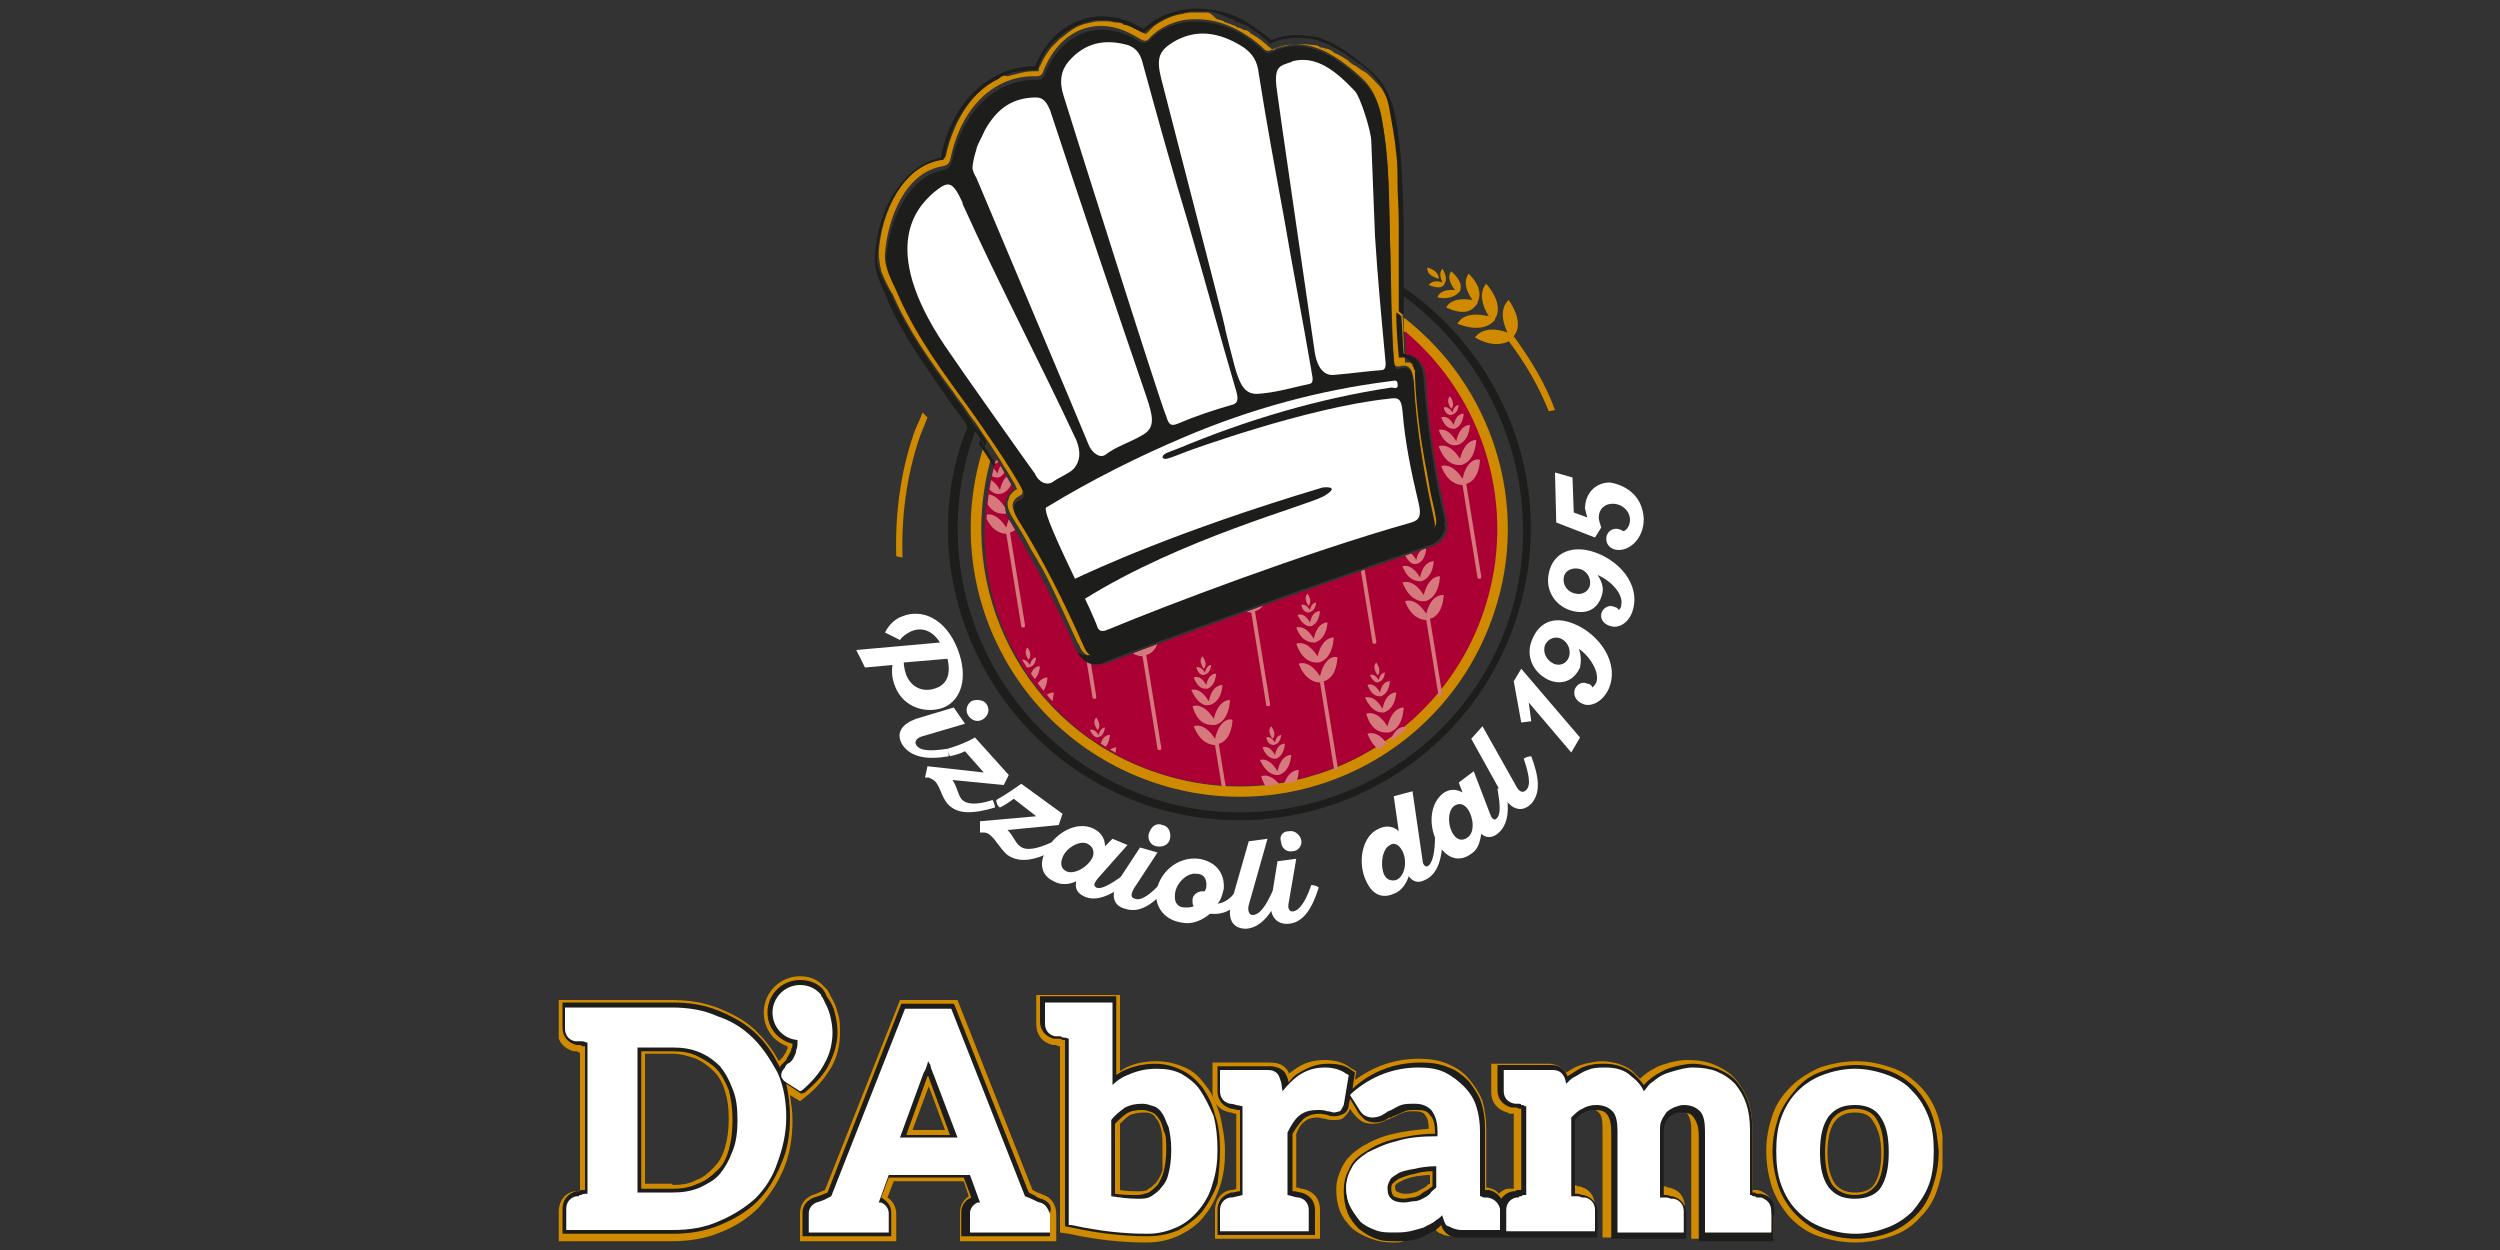 <?xml version="1.0" encoding="utf-8"?>
<!-- Generator: Adobe Illustrator 25.3.1, SVG Export Plug-In . SVG Version: 6.00 Build 0)  -->
<svg version="1.1" id="Livello_1" xmlns="http://www.w3.org/2000/svg" xmlns:xlink="http://www.w3.org/1999/xlink" x="0px" y="0px"
	 viewBox="0 0 200 100" style="enable-background:new 0 0 200 100;" xml:space="preserve">
<rect x="0" y="0" width="200" height="100" fill="#333333" stroke="none"/>
<style type="text/css">
	.st0{clip-path:url(#SVGID_2_);}
	.st1{clip-path:url(#SVGID_4_);fill:#CF8A00;}
	.st2{clip-path:url(#SVGID_4_);fill:#1D1D1B;}
	.st3{clip-path:url(#SVGID_4_);fill:#FFFFFF;}
	.st4{clip-path:url(#SVGID_4_);fill:#AB0033;}
	.st5{clip-path:url(#SVGID_6_);fill:#D5797D;}
	.st6{clip-path:url(#SVGID_8_);fill:#FFFFFF;}
</style>
<g id="D_x27_Abramo_1_">
	<g>
		<defs>
			<rect id="SVGID_1_" x="44.7" y="0.6" width="110.7" height="98.8"/>
		</defs>
		<clipPath id="SVGID_2_">
			<use xlink:href="#SVGID_1_"  style="overflow:visible;"/>
		</clipPath>
		<g class="st0">
			<defs>
				<rect id="SVGID_3_" x="44.7" y="0.6" width="110.7" height="98.8"/>
			</defs>
			<clipPath id="SVGID_4_">
				<use xlink:href="#SVGID_3_"  style="overflow:visible;"/>
			</clipPath>
			<path class="st1" d="M44.7,99.2v-2.3c0-0.8,0.5-1.5,1.3-1.6l0,0c0.1,0,0.2,0,0.2,0l0,0c0.1,0,0.1,0,0.2-0.1v-11
				c-0.1,0-0.2,0-0.2-0.1l0,0c-0.1,0-0.2,0-0.3,0c-0.8-0.2-1.3-0.8-1.3-1.6V80h9.1c1.4,0,2.7,0.2,3.9,0.7c1.2,0.5,2.3,1.1,3.1,2
				c0.6,0.6,1.2,1.4,1.6,2.2c0,0,0.3-0.3,0.3-0.3c0.1-0.1,0.1-0.2,0.2-0.3c0.1-0.1,0.1-0.3,0.2-0.4c0-0.1,0-0.1,0-0.2
				c-1.2-0.4-1.9-1.5-1.9-2.7c0-1.6,1.3-2.9,2.9-2.9c0.7,0,1.3,0.2,1.8,0.7l0,0l0.1,0.1l0.3,0.3l0.1,0.2c0,0,0.1,0.1,0.1,0.2
				c0.3,0.5,0.5,0.9,0.6,1.4c0.2,0.5,0.2,1,0.2,1.6c0,1-0.2,1.9-0.7,2.8c-0.5,0.8-1.1,1.6-2,2.3l-0.5,0.4l-0.8-0.5
				c0.1,0.7,0.2,1.3,0.2,2c0,1.4-0.2,2.7-0.7,3.9c-0.5,1.2-1.2,2.2-2,3.1c-0.8,0.8-1.8,1.5-3.1,2c-1.2,0.5-2.5,0.7-3.9,0.7H44.7z
				 M53.8,94.8c0.7,0,1.4-0.1,1.9-0.4c0.6-0.2,1-0.6,1.4-1c0.4-0.4,0.7-0.9,0.9-1.6c0.2-0.7,0.3-1.4,0.3-2.3c0-0.9-0.1-1.6-0.3-2.2
				c-0.2-0.7-0.5-1.2-0.9-1.6c-0.4-0.4-0.8-0.7-1.4-1c-0.6-0.2-1.2-0.4-1.9-0.4h-2.2v10.4H53.8z"/>
			<path class="st1" d="M76.8,99.2v-2.2c0-0.3,0.1-0.9,0.7-1.3l-0.4-1.2h-5.6L71,95.8c0.6,0.4,0.7,1,0.7,1.3v2.2H64v-2.2
				c0-0.4,0.1-1.1,1-1.5c0.1,0,1-0.4,1-0.4L72,80h4.6l6,15.2l0.4,0.2c0.3,0.1,0.5,0.2,0.5,0.2c0.6,0.2,1,0.8,1,1.5v2.2H76.8z
				 M75.6,90.4l-1.3-3.5L73,90.4H75.6z"/>
			<path class="st1" d="M91.7,99.4c-1.9,0-3.9-0.2-6.2-0.7l-0.7-0.1l0-14.9c-0.1,0-0.2,0-0.3-0.1l0,0c-0.1,0-0.1,0-0.1,0l-0.1,0
				l-0.1,0c-0.8-0.2-1.3-0.8-1.3-1.7v-2.3h6.7v6.1c0.1-0.1,0.2-0.1,0.3-0.2c0.7-0.4,1.6-0.6,2.6-0.6c0.9,0,1.6,0.2,2.3,0.5
				c0.7,0.3,1.2,0.8,1.7,1.5c0.5,0.6,0.8,1.4,1.1,2.3c0.2,0.9,0.4,1.9,0.4,2.9c0,1-0.1,1.9-0.4,2.8c-0.3,0.9-0.7,1.7-1.2,2.3
				c-0.5,0.7-1.2,1.2-2,1.6C93.6,99.2,92.7,99.4,91.7,99.4 M89.6,95.2c0.5,0.1,1,0.1,1.5,0.1c0.3,0,0.6,0,0.8-0.2
				c0.2-0.1,0.4-0.3,0.6-0.5c0.2-0.3,0.4-0.6,0.5-1C93,93.3,93,92.8,93,92c0-0.7,0-1.2-0.1-1.6c-0.1-0.4-0.2-0.7-0.4-0.9
				c-0.1-0.2-0.2-0.3-0.4-0.4c-0.2-0.1-0.4-0.1-0.6-0.1c-0.5,0-0.8,0.1-1.1,0.2c-0.3,0.2-0.5,0.4-0.8,0.7V95.2z"/>
			<path class="st1" d="M111.4,99.4c-0.6,0-1.2-0.1-1.7-0.3c-0.6-0.2-1.1-0.5-1.5-0.8c-0.4-0.4-0.8-0.9-1-1.4
				c-0.2-0.5-0.3-1.1-0.3-1.8c0-0.6,0.2-1.2,0.5-1.8c0.3-0.6,0.8-1.1,1.6-1.6c0.7-0.4,1.5-0.8,2.5-1c0.8-0.2,1.7-0.3,2.8-0.4
				c0-0.5-0.1-0.9-0.3-1.1c-0.1-0.2-0.4-0.3-0.8-0.3c-0.4,0-0.7,0-0.9,0.1c-0.3,0.1-0.5,0.2-0.7,0.3c-0.1,0.1-0.3,0.1-0.4,0.2
				c-0.1,0-0.2,0.1-0.3,0.1c-0.3,0.2-0.7,0.3-1.1,0.3c-0.4,0-0.8-0.1-1-0.3c-0.3-0.2-0.5-0.5-0.6-0.6l-0.2-0.3
				c-0.1,0.3-0.3,0.5-0.5,0.7c-0.2,0.2-0.5,0.2-0.8,0.2c-0.2,0-0.4,0-0.7-0.1c-0.2,0-0.4-0.1-0.6-0.1c-0.4,0-0.8,0.1-1,0.3
				c-0.3,0.2-0.5,0.5-0.7,1v4.3c0.3,0,0.3,0.1,0.4,0.1l0.1,0c0.9,0.2,1.4,0.8,1.4,1.7v2.3h-8.4v-2.3c0-0.8,0.5-1.5,1.3-1.6l0,0
				c0.1,0,0.2,0,0.4-0.1v-6c-0.3,0-0.3-0.1-0.4-0.1l-0.1,0c-0.9-0.2-1.4-0.8-1.4-1.7v-2.3h4.5c0.6,0,1,0.1,1.3,0.4
				c0.1,0.1,0.3,0.3,0.3,0.5c0.1-0.1,0.3-0.2,0.4-0.3c0.8-0.6,1.6-0.8,2.5-0.8c0.8,0,1.5,0.2,2,0.6l0.5,0.3l-0.1,0.7
				c1.5-1.1,3.2-1.7,5.1-1.7c0.8,0,1.6,0.1,2.3,0.4c0.7,0.3,1.3,0.7,1.7,1.2c0.5,0.6,0.9,1.2,1.1,1.8c0.2,0.7,0.3,1.4,0.3,2.2v4.7
				c0,0,0.1,0,0.1,0c0.4,0.1,0.7,0.2,0.9,0.5c0.2-0.2,0.5-0.4,0.8-0.4l0,0c0.1,0,0.2,0,0.2,0c0.1,0,0.1,0,0.2,0v-6
				c-0.1,0-0.1,0-0.2,0c-0.1,0-0.2,0-0.3-0.1c-0.8-0.2-1.3-0.8-1.3-1.6v-2.3h4.6c0.6,0,1.1,0.3,1.4,0.7c0.2-0.1,0.3-0.2,0.5-0.3
				c0.3-0.2,0.7-0.3,1-0.4c0.5-0.1,0.9-0.2,1.3-0.2c1,0,1.9,0.3,2.5,0.8c0.2,0.2,0.4,0.4,0.6,0.6c0.3-0.3,0.7-0.6,1.1-0.8
				c0.5-0.3,1-0.4,1.3-0.5c0.4-0.1,0.9-0.2,1.4-0.2c0.8,0,1.5,0.1,2.2,0.4c0.7,0.3,1.3,0.7,1.7,1.2c0.4,0.5,0.8,1.1,1,1.8
				c0.2,0.7,0.3,1.4,0.3,2.3v4.7c0.1,0,0.2,0,0.2,0l0,0c0.1,0,0.2,0,0.2,0c0.8,0.2,1.3,0.8,1.3,1.6v2.3h-6.6v-8.8
				c0-0.7-0.2-1-0.3-1.2c-0.2-0.2-0.4-0.3-0.8-0.3c-0.2,0-0.3,0-0.5,0.1c-0.1,0-0.2,0.1-0.3,0.2c0,0-0.1,0.2-0.3,0.4
				c0,0.1-0.1,0.3-0.1,0.7v4.7c0.2,0,0.3,0,0.4,0.1l0.1,0c0.9,0.2,1.3,0.8,1.3,1.7v2.3h-6.6v-8.8c0-0.7-0.1-1-0.3-1.2
				c-0.2-0.2-0.4-0.3-0.8-0.3c-0.3,0-0.5,0.1-0.7,0.2c-0.2,0.1-0.4,0.2-0.6,0.4v5.5c0.2,0,0.3,0,0.4,0.1l0.1,0
				c0.9,0.2,1.3,0.8,1.3,1.7v2.3h-8.4v0h-2.8c-0.4,0-0.7,0-1.1-0.2c-0.3-0.1-0.5-0.3-0.6-0.6c-0.3,0.2-0.7,0.4-1,0.6
				c-0.4,0.2-0.7,0.3-1.2,0.4C112.3,99.4,111.9,99.4,111.4,99.4 M114.3,94c-0.4,0-0.8,0.1-1,0.1c-0.5,0.1-0.9,0.2-1.2,0.4
				c-0.3,0.1-0.3,0.2-0.4,0.2c0,0.1-0.1,0.1-0.1,0.2c0,0.3,0.1,0.4,0.1,0.4c0.2,0.1,0.4,0.2,0.7,0.2c0.2,0,0.5,0,0.7-0.1
				c0.2,0,0.3-0.1,0.5-0.2c0.2-0.1,0.4-0.2,0.5-0.3c0.1-0.1,0.2-0.2,0.3-0.2V94z"/>
			<path class="st1" d="M148.4,99.4c-1,0-2-0.2-2.9-0.5c-0.9-0.3-1.6-0.8-2.3-1.5c-0.6-0.7-1.1-1.5-1.4-2.3c-0.3-0.9-0.5-1.9-0.5-3
				c0-1.1,0.2-2,0.5-2.9c0.3-0.9,0.8-1.6,1.5-2.3c0.6-0.6,1.4-1.1,2.3-1.5c0.9-0.3,1.9-0.5,2.9-0.5c1,0,1.9,0.2,2.8,0.5
				c0.9,0.3,1.6,0.8,2.3,1.5c0.6,0.6,1.1,1.4,1.4,2.3c0.3,0.9,0.5,1.9,0.5,2.9c0,1.1-0.2,2.1-0.5,3c-0.3,1-0.8,1.7-1.4,2.3
				c-0.6,0.7-1.4,1.2-2.3,1.5C150.4,99.2,149.4,99.4,148.4,99.4 M148.4,89c-0.7,0-1.2,0.2-1.6,0.7c-0.4,0.5-0.6,1.4-0.6,2.5
				c0,1.1,0.2,1.9,0.6,2.5c0.3,0.4,0.8,0.7,1.6,0.7c0.7,0,1.2-0.2,1.5-0.6c0.4-0.6,0.6-1.4,0.6-2.5c0-1.1-0.2-1.9-0.6-2.5
				C149.6,89.2,149.1,89,148.4,89"/>
			<path class="st2" d="M64.4,87.4c0.8-0.7,1.5-1.4,1.9-2.2c0.4-0.8,0.7-1.7,0.7-2.6c0-0.6-0.1-1.1-0.2-1.5
				c-0.1-0.5-0.3-0.9-0.6-1.3c0,0-0.1-0.1-0.1-0.2L66,79.4l-0.2-0.3l0,0c-0.5-0.5-1.1-0.7-1.8-0.7c-1.4,0-2.6,1.1-2.6,2.6
				c0,1.2,0.8,2.2,2,2.5c0,0.1,0,0.3-0.1,0.4c0,0.2-0.1,0.3-0.2,0.5c-0.1,0.2-0.2,0.3-0.2,0.4l-0.1,0.1c-0.1,0.1-0.2,0.2-0.2,0.2
				c-0.1,0.1-0.2,0.2-0.2,0.3c-0.5-1-1-1.8-1.8-2.6c-0.8-0.8-1.8-1.4-3-1.9c-1.2-0.5-2.4-0.7-3.8-0.7H45v2c0,0.7,0.4,1.2,1.1,1.4
				c0.1,0,0.1,0,0.2,0l0,0c0.1,0,0.2,0,0.3,0.1c0.1,0,0.1,0,0.2,0v11.5c-0.1,0-0.1,0-0.2,0c-0.1,0-0.2,0-0.3,0.1l0,0
				c-0.1,0-0.1,0-0.2,0l0,0c-0.7,0.2-1.1,0.7-1.1,1.4v2h8.8c1.4,0,2.6-0.2,3.8-0.7c1.2-0.5,2.2-1.1,3-1.9c0.8-0.8,1.4-1.8,1.9-3
				c0.5-1.1,0.7-2.4,0.7-3.7c0-0.9-0.1-1.8-0.3-2.7l1.2,0.8L64.4,87.4z M58.6,89.6c0,0.9-0.1,1.7-0.3,2.4c-0.2,0.7-0.5,1.3-1,1.7
				c-0.4,0.4-0.9,0.8-1.5,1c-0.6,0.3-1.3,0.4-2,0.4h-2.5v-11h2.5c0.8,0,1.4,0.1,2,0.4c0.6,0.3,1.1,0.6,1.5,1c0.4,0.4,0.7,1,1,1.7
				C58.5,88,58.6,88.7,58.6,89.6"/>
			<path class="st2" d="M83.3,95.9c-0.1,0-0.3-0.1-0.6-0.3l-0.4-0.2l-5.9-14.9l-0.1-0.2h-4.2l-5.9,15.1l-0.5,0.2
				c-0.3,0.1-0.5,0.2-0.6,0.2c-0.7,0.3-0.9,0.8-0.9,1.2v1.9h7.1v-1.9c0-0.3-0.1-0.8-0.8-1.2l0.6-1.6h6l0.6,1.6
				c-0.7,0.3-0.8,0.9-0.8,1.2v1.9h7.1v-1.9C84.2,96.5,83.9,96.1,83.3,95.9 M74.3,86.2l1.7,4.6h-3.5l1.7-4.7
				C74.3,86.1,74.3,86.1,74.3,86.2"/>
			<path class="st2" d="M97.6,92c0-1-0.1-2-0.4-2.8c-0.2-0.9-0.6-1.6-1-2.2c-0.5-0.6-1-1.1-1.7-1.4c-0.6-0.3-1.3-0.5-2.1-0.5
				c-0.9,0-1.7,0.2-2.4,0.5c-0.3,0.1-0.5,0.3-0.7,0.4v-6.3h-6.1v2c0,0.7,0.4,1.2,1.1,1.4l0.1,0l0,0c0,0,0.1,0,0.2,0l0.1,0
				c0.1,0,0.2,0,0.3,0.1c0.1,0,0.1,0,0.2,0l0,14.9l0.5,0.1c2.3,0.5,4.3,0.7,6.1,0.7c1,0,1.8-0.2,2.5-0.5c0.7-0.4,1.4-0.9,1.9-1.5
				c0.5-0.7,0.9-1.4,1.2-2.2C97.5,93.9,97.6,93,97.6,92 M93.3,92c0,0.7-0.1,1.3-0.2,1.7c-0.1,0.4-0.3,0.8-0.5,1.1
				c-0.2,0.2-0.4,0.4-0.7,0.6c-0.3,0.1-0.6,0.2-0.9,0.2c-0.6,0-1.2,0-1.8-0.1v-5.6c0.3-0.3,0.6-0.6,0.9-0.8c0.3-0.2,0.7-0.3,1.3-0.3
				c0.3,0,0.5,0.1,0.8,0.2c0.2,0.1,0.4,0.3,0.5,0.5c0.2,0.2,0.3,0.6,0.4,1C93.3,90.8,93.3,91.3,93.3,92"/>
			<path class="st2" d="M140.9,95.5c0,0-0.1,0-0.2,0l0,0c-0.1,0-0.2,0-0.3-0.1c0,0-0.1,0-0.2,0v-4.9c0-0.8-0.1-1.6-0.3-2.2
				c-0.2-0.7-0.5-1.2-0.9-1.7c-0.4-0.5-0.9-0.8-1.6-1.1c-0.6-0.2-1.3-0.4-2-0.4c-0.4,0-0.9,0.1-1.3,0.2c-0.4,0.1-0.8,0.2-1.3,0.5
				c-0.4,0.2-0.8,0.5-1.1,0.8c-0.1,0.1-0.1,0.1-0.2,0.2c-0.2-0.3-0.5-0.6-0.8-0.9c-0.6-0.5-1.4-0.8-2.3-0.8c-0.4,0-0.8,0-1.2,0.1
				c-0.4,0.1-0.7,0.2-1,0.4c-0.3,0.2-0.5,0.3-0.8,0.5c-0.2-0.6-0.7-0.9-1.3-0.9h-4.3v2c0,0.7,0.4,1.2,1.1,1.4c0.1,0,0.1,0,0.3,0
				c0.1,0,0.2,0,0.3,0.1c0,0,0.1,0,0.2,0v6.5c-0.1,0-0.1,0-0.2,0c-0.1,0-0.2,0-0.3,0.1l0,0c-0.1,0-0.1,0-0.2,0l0,0
				c-0.4,0.1-0.7,0.3-0.9,0.6c-0.2-0.3-0.5-0.6-1-0.7l0,0c-0.1,0-0.1,0-0.2,0c0,0-0.1,0-0.1,0v-4.9c0-0.8-0.1-1.5-0.3-2.1
				c-0.2-0.6-0.6-1.2-1-1.7c-0.5-0.5-1-0.9-1.6-1.1c-0.7-0.3-1.4-0.4-2.2-0.4c-2.1,0-4,0.7-5.5,2.1l0,0l0.2-1.3l-0.3-0.2
				c-0.5-0.4-1.1-0.5-1.9-0.5c-0.9,0-1.6,0.3-2.4,0.8c-0.3,0.2-0.5,0.4-0.7,0.7c-0.1-0.4-0.2-0.7-0.4-0.9c-0.2-0.2-0.6-0.4-1.1-0.4
				h-4.2v2c0,0.7,0.4,1.2,1.1,1.4l0,0c0.1,0,0.1,0,0.5,0.1l0.2,0v6.5l-0.1,0c-0.4,0.1-0.4,0.1-0.6,0.1l0,0c-0.7,0.2-1.1,0.7-1.1,1.4
				v2h7.8v-2c0-0.7-0.4-1.2-1.1-1.4l0,0c-0.1,0-0.1,0-0.5-0.1l-0.2,0v-4.6c0.3-0.5,0.6-0.9,0.9-1.2c0.5-0.4,1.2-0.5,1.9-0.3
				c0.2,0.1,0.4,0.1,0.6,0.1c0.2,0,0.5-0.1,0.7-0.2c0.2-0.1,0.4-0.4,0.4-0.7l0.1-0.5l0.6,1c0.1,0.2,0.3,0.4,0.5,0.6
				c0.2,0.2,0.6,0.3,0.9,0.3c0.4,0,0.7-0.1,1-0.3c0.1-0.1,0.2-0.1,0.3-0.1c0.1-0.1,0.2-0.1,0.4-0.2c0.2-0.1,0.5-0.2,0.7-0.3
				c0.2-0.1,0.5-0.1,1-0.1c0.5,0,0.8,0.1,1,0.4c0.3,0.3,0.4,0.8,0.4,1.4v0.1c-1.2,0-2.2,0.2-3.1,0.4c-1,0.2-1.8,0.6-2.4,1
				c-0.7,0.4-1.2,0.9-1.4,1.5c-0.3,0.5-0.4,1.1-0.4,1.7c0,0.6,0.1,1.2,0.3,1.7c0.2,0.5,0.5,0.9,0.9,1.3c0.4,0.3,0.8,0.6,1.4,0.8
				c0.5,0.2,1,0.2,1.6,0.2c0.4,0,0.9,0,1.3-0.1c0.5-0.1,0.8-0.2,1.1-0.4c0.3-0.2,0.7-0.3,1-0.6c0.1-0.1,0.1-0.1,0.2-0.2
				c0.1,0.4,0.4,0.7,0.6,0.8c0.3,0.2,0.6,0.2,1,0.2h3.1v0h7.8v-2c0-0.7-0.4-1.2-1.1-1.4l-0.1,0c-0.1,0-0.2-0.1-0.4-0.1
				c0,0-0.1,0-0.2,0v-5.9c0.2-0.3,0.5-0.5,0.7-0.6c0.3-0.2,0.6-0.2,0.9-0.2c0.5,0,0.8,0.1,1,0.4c0.2,0.3,0.3,0.7,0.3,1.4v8.5h6v-2
				c0-0.7-0.4-1.2-1.1-1.4l-0.1,0c-0.1,0-0.2-0.1-0.4-0.1c0,0-0.1,0-0.2,0v-4.9c0-0.3,0-0.6,0.1-0.8c0.1-0.3,0.2-0.4,0.3-0.5
				c0.1-0.1,0.3-0.2,0.4-0.3c0.2-0.1,0.5-0.1,0.6-0.1c0.5,0,0.8,0.1,1,0.4c0.2,0.3,0.4,0.7,0.4,1.4v8.5h6v-2
				C142.1,96.2,141.7,95.7,140.9,95.5 M114.6,93.7v1.2c-0.1,0.1-0.3,0.2-0.4,0.3c-0.2,0.1-0.4,0.2-0.6,0.4c-0.2,0.1-0.4,0.2-0.6,0.2
				c-0.2,0-0.5,0.1-0.7,0.1c-0.3,0-0.6-0.1-0.8-0.2c-0.1-0.1-0.2-0.3-0.2-0.6c0-0.1,0-0.3,0.1-0.4c0.1-0.1,0.2-0.2,0.5-0.4
				c0.3-0.1,0.7-0.3,1.3-0.4C113.5,93.8,114,93.7,114.6,93.7"/>
			<path class="st2" d="M154.6,89.3c-0.3-0.9-0.8-1.6-1.3-2.2c-0.6-0.6-1.3-1.1-2.1-1.4c-0.9-0.3-1.8-0.5-2.7-0.5
				c-1,0-1.9,0.2-2.7,0.5c-0.9,0.3-1.6,0.8-2.1,1.4c-0.6,0.7-1.1,1.4-1.4,2.2c-0.3,0.9-0.5,1.8-0.5,2.8c0,1,0.2,2,0.5,2.9
				c0.3,0.8,0.8,1.6,1.4,2.2c0.6,0.6,1.3,1.1,2.1,1.4c0.8,0.3,1.7,0.5,2.7,0.5c1,0,1.9-0.2,2.7-0.5c0.8-0.3,1.5-0.8,2.1-1.4
				c0.6-0.6,1-1.3,1.3-2.2c0.3-0.9,0.5-1.8,0.5-2.9C155,91.1,154.9,90.2,154.6,89.3 M150.7,92.1c0,1.2-0.2,2.1-0.6,2.7
				c-0.4,0.5-0.9,0.8-1.7,0.8c-0.8,0-1.4-0.3-1.8-0.8c-0.4-0.6-0.6-1.5-0.6-2.6c0-1.2,0.2-2.1,0.6-2.7c0.4-0.5,1-0.8,1.8-0.8
				c0.8,0,1.4,0.3,1.7,0.8C150.5,90.1,150.7,91,150.7,92.1"/>
			<path class="st3" d="M66,85c0.4-0.7,0.6-1.6,0.6-2.4c0-0.5-0.1-1-0.2-1.4c-0.1-0.4-0.3-0.8-0.5-1.2c0,0-0.1-0.2-0.1-0.2l-0.1-0.1
				l0-0.1l0,0c-0.4-0.5-1-0.8-1.7-0.8c-1.2,0-2.2,1-2.2,2.2c0,1.1,0.8,2.1,2,2.2c0,0,0,0.1,0,0.1c0,0.2,0,0.5-0.1,0.7
				c0,0.2-0.1,0.4-0.2,0.6c-0.1,0.2-0.2,0.3-0.3,0.4L63,85.1c-0.1,0.1-0.2,0.2-0.2,0.3c-0.2,0.2-0.3,0.4-0.3,0.6
				c0,0.1,0,0.2,0.1,0.3c0.1,0.2,0.2,0.2,0.3,0.3l1.1,0.7l0.2-0.1C65,86.5,65.6,85.8,66,85"/>
			<path class="st3" d="M60.3,83.1c-0.8-0.8-1.7-1.4-2.9-1.8c-1.1-0.5-2.3-0.7-3.7-0.7h-8.5v1.7c0,0.5,0.3,0.9,0.8,1
				c0,0,0.1,0,0.2,0h0c0,0,0,0,0.1,0l0,0c0.1,0,0.1,0,0.2,0c0.1,0,0.2,0,0.4,0.1l0.1,0v12.1l-0.1,0c-0.1,0-0.3,0-0.4,0.1
				c-0.1,0-0.2,0-0.2,0.1l0,0c0,0,0,0,0,0c-0.1,0-0.1,0-0.2,0l0,0c-0.5,0.1-0.8,0.5-0.8,1v1.7h8.5c1.4,0,2.6-0.2,3.7-0.7
				c1.2-0.5,2.1-1.1,2.9-1.8c0.8-0.8,1.4-1.7,1.8-2.9c0.4-1.1,0.7-2.3,0.7-3.6c0-1.3-0.2-2.5-0.7-3.6C61.7,84.9,61.1,83.9,60.3,83.1
				 M53.8,95.4h-2.8V83.8h2.8c0.8,0,1.5,0.1,2.2,0.4c0.7,0.3,1.2,0.7,1.6,1.1c0.4,0.5,0.7,1,1,1.8c0.3,0.7,0.4,1.5,0.4,2.5
				c0,0.9-0.1,1.8-0.4,2.5c-0.3,0.8-0.6,1.3-1,1.8c-0.4,0.5-1,0.8-1.6,1.1C55.3,95.3,54.6,95.4,53.8,95.4"/>
			<path class="st3" d="M83.2,96.2c-0.1,0-0.3-0.1-0.7-0.3L82,95.7l-5.9-15h-3.7l-5.9,15l-0.6,0.3c-0.3,0.1-0.5,0.2-0.6,0.2
				c-0.4,0.2-0.6,0.5-0.6,0.9v1.5h6.4v-1.5c0-0.4-0.2-0.7-0.6-0.9c0,0-0.1,0-0.1,0c0,0-0.1,0-0.1,0l0.8-2.2h6.5l0.8,2.2
				c0,0-0.1,0-0.1,0c-0.1,0-0.1,0-0.1,0c-0.4,0.2-0.6,0.5-0.6,0.9v1.5h6.4v-1.5C83.8,96.6,83.6,96.3,83.2,96.2 M74.2,85.1
				c0-0.1,0-0.1,0.1-0.2c0,0.1,0,0.2,0.1,0.2l0.1,0.4c0.1,0.2,0.1,0.3,0.2,0.5l1.9,5H72l1.9-5.2C74,85.7,74.1,85.4,74.2,85.1"/>
			<path class="st3" d="M96,87.2c-0.4-0.6-1-1-1.5-1.3c-0.6-0.3-1.2-0.4-2-0.4c-0.9,0-1.6,0.2-2.3,0.5c-0.5,0.2-0.9,0.5-1.2,0.8
				v-6.6h-5.4v1.7c0,0.5,0.3,0.9,0.8,1l0,0l0,0c0,0,0.1,0,0.2,0c0,0,0,0,0.1,0l0,0c0.1,0,0.2,0,0.3,0.1c0.1,0,0.3,0,0.5,0.1l0,0
				l0,14.9l0.2,0c2.3,0.5,4.2,0.7,6.1,0.7c0.9,0,1.6-0.2,2.3-0.5c0.7-0.3,1.3-0.8,1.8-1.4c0.5-0.6,0.9-1.3,1.1-2.1
				c0.3-0.9,0.4-1.8,0.4-2.7c0-1-0.1-1.9-0.3-2.7C96.7,88.4,96.4,87.8,96,87.2 M93.5,93.8c-0.1,0.5-0.3,0.9-0.6,1.2
				c-0.2,0.3-0.5,0.5-0.8,0.7s-0.7,0.2-1.1,0.2c-0.7,0-1.4-0.1-2.1-0.2v-6.1c0.3-0.4,0.7-0.7,1.1-1c0.4-0.2,0.8-0.3,1.4-0.3
				c0.3,0,0.6,0.1,0.9,0.2c0.3,0.1,0.5,0.3,0.7,0.6c0.2,0.3,0.3,0.7,0.5,1.1c0.1,0.5,0.2,1,0.2,1.8C93.7,92.8,93.6,93.4,93.5,93.8"
				/>
			<path class="st3" d="M107.7,85.9c-0.4-0.3-1-0.5-1.7-0.5c-0.8,0-1.5,0.2-2.2,0.7c-0.4,0.3-0.8,0.7-1.2,1.2l-0.1-0.7
				c-0.1-0.3-0.2-0.6-0.3-0.7c-0.2-0.2-0.4-0.3-0.8-0.3h-3.8v1.7c0,0.5,0.3,0.9,0.8,1c0.1,0,0.2,0,0.5,0.1l0.5,0.1v7.1L99,95.7
				c-0.4,0.1-0.4,0.1-0.6,0.1c-0.5,0.1-0.8,0.5-0.8,1v1.7h7.1v-1.7c0-0.5-0.3-0.9-0.8-1c-0.1,0-0.2,0-0.5-0.1l-0.4-0.1v-5
				c0.3-0.6,0.6-1.1,1-1.4c0.4-0.3,0.9-0.4,1.4-0.4c0.3,0,0.5,0,0.8,0.1c0.2,0,0.4,0.1,0.5,0.1c0.2,0,0.4-0.1,0.5-0.1
				c0.1-0.1,0.2-0.3,0.3-0.5l0.4-2.4L107.7,85.9z"/>
			<path class="st3" d="M119,95.8C119,95.8,119,95.8,119,95.8c-0.1,0-0.2,0-0.2,0c-0.1,0-0.2,0-0.3-0.1l-0.1,0v-5.2
				c0-0.7-0.1-1.4-0.3-2c-0.2-0.6-0.5-1.1-1-1.6c-0.4-0.4-0.9-0.8-1.5-1.1c-0.6-0.3-1.3-0.4-2.1-0.4c-2,0-3.8,0.7-5.3,2l-0.2,0.2
				l0.7,1.1c0.1,0.2,0.2,0.3,0.4,0.5c0.2,0.1,0.4,0.2,0.7,0.2c0.3,0,0.6-0.1,0.8-0.2c0.1-0.1,0.2-0.1,0.3-0.2
				c0.1-0.1,0.2-0.1,0.4-0.2c0.2-0.1,0.5-0.3,0.8-0.4c0.3-0.1,0.6-0.1,1.1-0.1c0.6,0,1,0.2,1.3,0.5c0.3,0.4,0.5,0.9,0.5,1.7v0.4
				c-1.3,0-2.4,0.1-3.3,0.4c-0.9,0.2-1.7,0.6-2.3,0.9c-0.6,0.4-1.1,0.8-1.3,1.3c-0.3,0.5-0.4,1-0.4,1.5c0,0.6,0.1,1.1,0.3,1.5
				c0.2,0.4,0.5,0.8,0.8,1.2c0.3,0.3,0.7,0.5,1.2,0.7c0.5,0.2,1,0.2,1.5,0.2c0.4,0,0.8,0,1.3-0.1c0.4-0.1,0.8-0.2,1.1-0.3
				c0.3-0.2,0.7-0.3,1-0.6c0.2-0.1,0.4-0.3,0.6-0.5l0.1,0.4c0.1,0.4,0.3,0.6,0.5,0.7c0.2,0.1,0.5,0.2,0.8,0.2h3.1v-1.7
				C119.9,96.3,119.6,95.9,119,95.8 M114.9,93.3V95c-0.2,0.2-0.4,0.3-0.5,0.5c-0.2,0.2-0.4,0.3-0.6,0.4c-0.2,0.1-0.4,0.2-0.7,0.2
				c-0.2,0-0.5,0.1-0.8,0.1c-0.4,0-0.8-0.1-1-0.3c-0.2-0.2-0.3-0.4-0.3-0.9c0-0.2,0.1-0.4,0.2-0.6c0.1-0.2,0.3-0.3,0.6-0.5
				c0.3-0.2,0.8-0.3,1.4-0.4C113.6,93.4,114.2,93.3,114.9,93.3"/>
			<path class="st3" d="M140.9,95.8c0,0-0.1,0-0.2,0h0c0,0-0.1,0-0.1,0c-0.1,0-0.1,0-0.2-0.1c-0.1,0-0.2,0-0.3-0.1l-0.1,0v-5.2
				c0-0.8-0.1-1.5-0.3-2.1c-0.2-0.6-0.5-1.1-0.9-1.6c-0.4-0.4-0.8-0.7-1.5-1c-0.5-0.2-1.2-0.3-1.9-0.3c-0.4,0-0.8,0.1-1.2,0.2
				c-0.3,0.1-0.8,0.2-1.2,0.4c-0.4,0.2-0.7,0.5-1,0.7c-0.2,0.2-0.3,0.4-0.5,0.6c-0.2-0.5-0.6-0.9-1-1.2c-0.5-0.5-1.2-0.7-2.1-0.7
				c-0.3,0-0.7,0-1.1,0.1c-0.3,0.1-0.6,0.2-0.9,0.4c-0.3,0.2-0.6,0.3-0.8,0.5c-0.1,0.1-0.2,0.2-0.3,0.3l-0.1-0.4
				c-0.2-0.5-0.5-0.7-1-0.7h-3.9v1.7c0,0.5,0.3,0.9,0.9,1c0,0,0.1,0,0.2,0h0c0,0,0,0,0.1,0l0,0c0.1,0,0.2,0,0.2,0.1
				c0.1,0,0.2,0,0.3,0.1l0.1,0v7.1l-0.1,0c-0.1,0-0.2,0-0.3,0.1c-0.1,0-0.2,0-0.2,0.1l0,0c0,0,0,0,0,0c-0.1,0-0.1,0-0.2,0l0,0
				c-0.5,0.1-0.8,0.5-0.8,1v1.7h7.1v-1.7c0-0.5-0.3-0.9-0.8-1l-0.1,0c0,0,0,0-0.1,0c-0.1,0-0.2-0.1-0.4-0.1c-0.1,0-0.2,0-0.3,0
				l-0.2,0v-6.3c0.3-0.3,0.6-0.6,0.9-0.7c0.3-0.2,0.7-0.3,1.1-0.3c0.6,0,1,0.2,1.3,0.5c0.3,0.3,0.4,0.9,0.4,1.6v8.1h5.3v-1.7
				c0-0.5-0.3-0.9-0.8-1l-0.1,0c0,0,0,0-0.1,0c-0.1,0-0.2-0.1-0.4-0.1c-0.1,0-0.2,0-0.3,0l-0.1,0c0,0-0.1,0-0.1,0v-5.2
				c0-0.4,0-0.7,0.1-0.9c0.1-0.3,0.3-0.5,0.4-0.7c0.2-0.2,0.4-0.3,0.6-0.4c0.3-0.1,0.5-0.2,0.8-0.2c0.6,0,1,0.2,1.3,0.5
				c0.3,0.3,0.4,0.9,0.4,1.6v8.1h5.3v-1.7C141.7,96.3,141.4,96,140.9,95.8"/>
			<path class="st3" d="M154.3,89.4c-0.3-0.8-0.7-1.5-1.3-2.1c-0.5-0.6-1.2-1-2-1.3c-0.8-0.3-1.7-0.5-2.6-0.5
				c-0.9,0-1.8,0.2-2.6,0.5c-0.8,0.3-1.5,0.8-2,1.3c-0.6,0.6-1,1.3-1.3,2.1c-0.3,0.8-0.4,1.7-0.4,2.7c0,1,0.1,1.9,0.4,2.7
				c0.3,0.8,0.7,1.5,1.3,2.1c0.6,0.6,1.2,1,2,1.3c0.8,0.3,1.7,0.5,2.6,0.5c1,0,1.8-0.2,2.6-0.5c0.8-0.3,1.5-0.8,2-1.3
				c0.5-0.6,1-1.3,1.3-2.1c0.3-0.8,0.4-1.7,0.4-2.7C154.7,91.1,154.6,90.2,154.3,89.4 M148.4,95.9c-1,0-1.6-0.3-2.1-0.9
				c-0.5-0.7-0.7-1.6-0.7-2.8c0-1.3,0.2-2.2,0.7-2.9c0.5-0.6,1.1-0.9,2.1-0.9c0.9,0,1.6,0.3,2,0.9c0.5,0.7,0.7,1.6,0.7,2.9
				c0,1.2-0.2,2.2-0.7,2.9C150,95.6,149.3,95.9,148.4,95.9"/>
			<path class="st3" d="M60.1,83.3c-0.8-0.8-1.7-1.3-2.8-1.8c-1.1-0.4-2.3-0.6-3.6-0.6h-6.4h-1.8v1.4c0,0.4,0.2,0.6,0.6,0.7
				c0,0,0.1,0,0.1,0c0.1,0,0.2,0,0.4,0.1c0.2,0,0.4,0.1,0.7,0.1v12.6c-0.3,0-0.6,0.1-0.7,0.1c-0.2,0-0.3,0.1-0.4,0.1
				c-0.1,0-0.1,0-0.1,0c-0.4,0.1-0.6,0.3-0.6,0.7v1.4h1.8h6.4c1.3,0,2.5-0.2,3.6-0.6c1.1-0.4,2-1,2.8-1.8c0.8-0.8,1.3-1.7,1.8-2.8
				c0.4-1.1,0.6-2.2,0.6-3.5c0-1.3-0.2-2.4-0.6-3.5C61.5,85,60.9,84.1,60.1,83.3 M58.9,92.1c-0.3,0.8-0.6,1.4-1.1,1.9
				c-0.5,0.5-1.1,0.9-1.7,1.2c-0.7,0.3-1.4,0.4-2.3,0.4h-3.1V83.5h3.1c0.8,0,1.6,0.1,2.3,0.4c0.7,0.3,1.2,0.7,1.7,1.2
				c0.5,0.5,0.8,1.2,1.1,1.9c0.3,0.8,0.4,1.6,0.4,2.5C59.2,90.5,59.1,91.4,58.9,92.1"/>
			<path class="st3" d="M66.4,82.6c0-0.5,0-0.9-0.2-1.3c-0.1-0.4-0.3-0.8-0.5-1.2c0,0,0,0,0,0c0,0,0-0.1-0.1-0.1l0,0
				c-0.3-0.5-0.9-0.8-1.6-0.8C62.9,79,62,79.9,62,81c0,1.1,0.9,1.9,1.9,1.9c0,0,0,0,0,0c0,0.1,0,0.3,0,0.4c0,0.3,0,0.5-0.1,0.7
				c0,0.2-0.1,0.4-0.2,0.6c-0.1,0.2-0.2,0.4-0.3,0.5c-0.1,0.1-0.2,0.3-0.3,0.4c-0.1,0.1-0.2,0.2-0.2,0.4c0,0.1,0,0.1,0,0.2
				c0,0.1,0.1,0.1,0.2,0.2l0.9,0.6c0.8-0.6,1.3-1.3,1.8-2C66.2,84.2,66.4,83.4,66.4,82.6"/>
			<path class="st3" d="M83.1,96.4c-0.1,0-0.6-0.2-1.3-0.6l-5.9-15h-3.3l-5.9,15c-0.7,0.3-1.2,0.5-1.3,0.6c-0.3,0.1-0.5,0.3-0.5,0.6
				v1.2h0.8h1.9h0.4h0.2h2.5V97c0-0.3-0.2-0.5-0.5-0.6c0,0-0.2-0.1-0.5-0.2l0.1-0.1l0.9-2.5h6.9l0.9,2.4l0.1,0.3
				c-0.3,0.1-0.4,0.2-0.5,0.2c-0.3,0.1-0.5,0.3-0.5,0.6v1.2h2.5h0.2h0.4h1.9h0.8V97C83.6,96.8,83.4,96.5,83.1,96.4 M71.6,91.3l2-5.4
				c0.1-0.3,0.2-0.6,0.3-0.9c0.1-0.4,0.2-0.7,0.3-1.2c0.1,0.4,0.2,0.8,0.3,1.2c0.1,0.3,0.2,0.6,0.3,0.9l2,5.4H71.6z"/>
			<path class="st3" d="M95.7,87.4c-0.4-0.5-0.9-0.9-1.4-1.2c-0.6-0.3-1.2-0.4-1.8-0.4c-0.8,0-1.5,0.1-2.2,0.5
				c-0.6,0.3-1.2,0.7-1.7,1.2v-7h-3h-1.9v1.4c0,0.4,0.2,0.6,0.6,0.7c0,0,0.1,0,0.2,0c0.1,0,0.2,0,0.4,0.1c0.2,0,0.5,0.1,0.7,0.1
				v11.1v3.8c2.3,0.5,4.2,0.7,6,0.7c0.8,0,1.5-0.1,2.2-0.5c0.6-0.3,1.2-0.8,1.7-1.3c0.5-0.6,0.8-1.2,1.1-2c0.2-0.8,0.4-1.7,0.4-2.6
				c0-1-0.1-1.9-0.3-2.7C96.5,88.6,96.2,87.9,95.7,87.4 M93.8,93.9c-0.1,0.5-0.4,1-0.6,1.3c-0.2,0.3-0.6,0.6-0.9,0.8
				c-0.4,0.2-0.7,0.2-1.2,0.2c-0.8,0-1.6-0.1-2.4-0.2v-6.4c0.4-0.5,0.8-0.8,1.2-1.1c0.4-0.3,1-0.4,1.6-0.4c0.4,0,0.7,0.1,1,0.2
				c0.3,0.1,0.6,0.4,0.8,0.7c0.2,0.3,0.4,0.7,0.5,1.2c0.1,0.5,0.2,1.1,0.2,1.8C93.9,92.7,93.9,93.3,93.8,93.9"/>
			<path class="st3" d="M104,86.4c-0.6,0.4-1.1,1-1.5,1.8l-0.2-1.5c0-0.3-0.1-0.5-0.2-0.6c-0.1-0.1-0.3-0.2-0.6-0.2h-1.8h-1.8v1.4
				c0,0.4,0.2,0.6,0.6,0.7c0.2,0,0.2,0,1.2,0.2v7.6c-1,0.2-1,0.2-1.2,0.2c-0.4,0.1-0.6,0.3-0.6,0.7v1.4h1.8h3h1.8v-1.4
				c0-0.4-0.2-0.6-0.6-0.7c-0.2,0-0.2,0-1.2-0.2v-5.3c0.3-0.6,0.7-1.2,1.1-1.5s1-0.5,1.6-0.5c0.3,0,0.6,0,0.8,0.1
				c0.2,0,0.4,0.1,0.5,0.1c0.1,0,0.3,0,0.3-0.1c0.1,0,0.1-0.1,0.1-0.3l0.4-2.2c-0.4-0.3-0.9-0.4-1.5-0.4
				C105.3,85.7,104.6,86,104,86.4"/>
			<path class="st3" d="M119,96.1c0,0-0.1,0-0.3,0c-0.1,0-0.4-0.1-0.6-0.1v-5.4c0-0.7-0.1-1.3-0.3-1.9c-0.2-0.6-0.5-1.1-0.9-1.5
				c-0.4-0.4-0.9-0.7-1.4-1c-0.6-0.2-1.2-0.4-1.9-0.4c-2,0-3.7,0.7-5.1,2l0.6,0.9c0.1,0.1,0.2,0.3,0.3,0.4c0.1,0.1,0.3,0.1,0.5,0.1
				c0.2,0,0.5,0,0.6-0.2c0.2-0.1,0.4-0.2,0.6-0.4c0.2-0.1,0.5-0.3,0.8-0.4c0.3-0.1,0.7-0.2,1.2-0.2c0.7,0,1.2,0.2,1.5,0.6
				c0.3,0.4,0.5,1,0.5,1.8v0.7c-1.4,0-2.6,0.1-3.5,0.4c-0.9,0.2-1.7,0.6-2.3,0.9c-0.6,0.4-1,0.8-1.2,1.2c-0.2,0.5-0.4,0.9-0.4,1.4
				c0,0.6,0.1,1,0.3,1.4c0.2,0.4,0.4,0.8,0.7,1.1c0.3,0.3,0.7,0.5,1.1,0.6c0.4,0.1,0.9,0.2,1.4,0.2c0.4,0,0.8,0,1.2-0.1
				c0.4-0.1,0.7-0.2,1-0.3c0.3-0.1,0.6-0.3,0.9-0.5c0.3-0.2,0.6-0.5,0.9-0.7l0.3,0.9c0.1,0.3,0.2,0.5,0.4,0.5
				c0.2,0.1,0.4,0.1,0.7,0.1h1h0.3h1.5v-1.4C119.6,96.4,119.4,96.2,119,96.1 M115.2,95.1c-0.2,0.2-0.4,0.4-0.6,0.6
				c-0.2,0.2-0.4,0.3-0.6,0.4c-0.2,0.1-0.5,0.2-0.7,0.3c-0.3,0-0.5,0.1-0.8,0.1c-0.5,0-0.9-0.1-1.2-0.3c-0.3-0.2-0.5-0.6-0.5-1.1
				c0-0.3,0.1-0.5,0.2-0.7c0.1-0.2,0.4-0.4,0.7-0.6c0.4-0.2,0.8-0.3,1.4-0.4c0.6-0.1,1.3-0.2,2.2-0.2V95.1z"/>
			<path class="st3" d="M140.8,96.1c0,0-0.1,0-0.1,0c-0.1,0-0.2,0-0.4-0.1c-0.2,0-0.4-0.1-0.7-0.1v-5.4c0-0.7-0.1-1.4-0.3-2
				c-0.2-0.6-0.5-1.1-0.8-1.5c-0.4-0.4-0.8-0.7-1.3-0.9c-0.5-0.2-1.1-0.3-1.8-0.3c-0.4,0-0.8,0-1.2,0.1c-0.4,0.1-0.8,0.2-1.1,0.4
				c-0.3,0.2-0.6,0.4-0.9,0.7c-0.3,0.3-0.5,0.6-0.7,1.1c-0.2-0.7-0.6-1.2-1.1-1.7c-0.5-0.4-1.2-0.6-1.9-0.6c-0.4,0-0.7,0-1,0.1
				c-0.3,0.1-0.6,0.2-0.9,0.4c-0.3,0.1-0.5,0.3-0.8,0.5c-0.2,0.2-0.5,0.4-0.7,0.7l-0.2-0.9c-0.1-0.4-0.4-0.6-0.7-0.6h-1.8h-1.8v1.4
				c0,0.4,0.2,0.6,0.6,0.7c0,0,0.1,0,0.1,0c0.1,0,0.2,0,0.4,0.1c0.2,0,0.4,0.1,0.7,0.1v7.6c-0.3,0-0.5,0.1-0.7,0.1
				c-0.2,0-0.3,0.1-0.4,0.1c-0.1,0-0.1,0-0.1,0c-0.4,0.1-0.6,0.3-0.6,0.7v1.4h1.8h3h1.8v-1.4c0-0.4-0.2-0.6-0.6-0.7c0,0-0.1,0-0.1,0
				c-0.1,0-0.2,0-0.4-0.1c-0.2,0-0.4-0.1-0.7-0.1v-6.6c0.3-0.4,0.6-0.7,1-0.9c0.4-0.2,0.8-0.3,1.2-0.3c0.6,0,1.1,0.2,1.5,0.6
				c0.3,0.4,0.5,1,0.5,1.8v7.8h3h1.8v-1.4c0-0.4-0.2-0.6-0.6-0.7c0,0-0.1,0-0.1,0c-0.1,0-0.2,0-0.4-0.1c-0.2,0-0.4-0.1-0.7-0.1v-5.4
				c0-0.4,0-0.7,0.2-1c0.1-0.3,0.3-0.6,0.5-0.7c0.2-0.2,0.4-0.3,0.7-0.4c0.3-0.1,0.6-0.2,0.9-0.2c0.7,0,1.2,0.2,1.5,0.6
				c0.3,0.4,0.5,1,0.5,1.8v7.8h3h1.8v-1.4C141.4,96.4,141.2,96.2,140.8,96.1"/>
			<path class="st3" d="M154,89.5c-0.3-0.8-0.7-1.4-1.2-2c-0.5-0.6-1.2-1-1.9-1.2c-0.7-0.3-1.6-0.5-2.5-0.5c-0.9,0-1.8,0.2-2.5,0.5
				c-0.7,0.3-1.4,0.7-1.9,1.2c-0.5,0.6-1,1.2-1.2,2c-0.3,0.8-0.4,1.7-0.4,2.6c0,1,0.1,1.8,0.4,2.6c0.3,0.8,0.7,1.5,1.2,2
				c0.5,0.6,1.2,1,1.9,1.3c0.7,0.3,1.6,0.4,2.5,0.4c0.9,0,1.8-0.1,2.5-0.4c0.7-0.3,1.4-0.7,1.9-1.3c0.5-0.6,0.9-1.2,1.2-2
				c0.3-0.8,0.4-1.7,0.4-2.6C154.4,91.1,154.3,90.2,154,89.5 M150.6,95.1c-0.5,0.7-1.2,1-2.3,1c-1,0-1.8-0.3-2.3-1
				c-0.5-0.7-0.8-1.7-0.8-3c0-1.3,0.3-2.4,0.8-3c0.5-0.7,1.3-1.1,2.3-1.1c1,0,1.8,0.4,2.3,1.1c0.5,0.7,0.7,1.7,0.7,3
				C151.4,93.4,151.1,94.4,150.6,95.1"/>
			<path class="st3" d="M75.2,51.4c-0.7-1.1-1.6-1.2-2.3-0.9c-0.4,0.2-0.7,0.4-0.9,0.7l-1.2-0.6c0.3-0.6,0.8-1.1,1.4-1.3
				c1.5-0.6,3.4,0.1,4.4,2.6c0.9,2.3,0.3,4.1-1.1,4.7c-1.3,0.5-3.2,0.1-3.9-1.7c-0.2-0.5-0.3-1.1-0.2-1.7l-2.2,0.2L68.5,52
				L75.2,51.4z M75.8,52.7l-3.5,0.3c0,0.3,0.1,0.7,0.2,1c0.5,1.2,1.6,1.4,2.5,1C75.7,54.7,76.1,54,75.8,52.7"/>
			<path class="st3" d="M77.2,57.9l-3.4,1c-0.4,0.1-0.7,0.4-0.5,0.7c0.3,0.5,1.2,0.5,2.5,0.3c0.1,0.2,0.1,0.5,0.1,0.6
				c-1.7,0.3-3,0.1-3.7-0.9c-0.6-1,0-1.7,1.1-2.1l3-0.9L77.2,57.9z M78.9,56.3c0.3,0.4,0.2,0.9-0.2,1.2c-0.4,0.3-0.9,0.2-1.2-0.2
				c-0.3-0.4-0.2-0.9,0.2-1.2C78.1,55.9,78.7,56,78.9,56.3"/>
			<path class="st3" d="M74.2,61.3l4.5,0.5l-1.5-1.7c-0.4,0.2-0.8,0.3-1.2,0.4c-0.1-0.2-0.2-0.5-0.2-0.6c0.7-0.2,1.5-0.5,2.2-0.9
				l2.7,3l-0.4,0.8l-4.1-0.4c0.4,0.6,0.4,1.1,0.7,1.5c0.4,0.5,1.3,0.5,2.5,0.1c0.1,0.1,0.2,0.5,0.2,0.6c-1.7,0.5-3,0.6-3.8-0.3
				c-0.5-0.6-0.6-1.4-1-1.8c-0.1-0.1-0.3-0.2-0.5-0.3l-0.3,0L74.2,61.3z"/>
			<path class="st3" d="M78.4,65.7l4.5-0.4l-1.8-1.4c-0.4,0.3-0.7,0.5-1.1,0.7c-0.2-0.1-0.3-0.4-0.3-0.6c0.7-0.4,1.3-0.8,2-1.3
				l3.3,2.4L84.7,66l-4.1,0.4c0.5,0.5,0.6,1,1,1.3c0.5,0.4,1.4,0.2,2.5-0.3c0.1,0.1,0.3,0.4,0.3,0.6c-1.5,0.8-2.8,1.1-3.8,0.4
				c-0.6-0.5-0.9-1.2-1.4-1.6c-0.1-0.1-0.3-0.2-0.5-0.2l-0.3,0L78.4,65.7z"/>
			<path class="st3" d="M90.2,67.6l-2.4,2.7c-0.2,0.3-0.4,0.5-0.1,0.7c0.4,0.2,1.2-0.3,2.2-1c0.2,0.1,0.4,0.3,0.4,0.5
				c-1.3,1.1-2.6,1.7-3.6,1.2c-0.6-0.3-0.7-0.7-0.6-1.2c-0.6,0.3-1.3,0.3-1.8,0c-0.9-0.4-1.2-1.3-0.7-2.3c0.7-1.5,2.5-2.6,3.9-1.9
				c0.6,0.3,0.9,0.8,0.9,1.4l0.6-0.6L90.2,67.6z M87,67.5c-0.6-0.3-1.7,0.3-2,1.1c-0.2,0.5-0.1,0.9,0.3,1.1c0.6,0.3,1.7-0.3,2.1-1.1
				C87.6,68.1,87.4,67.7,87,67.5"/>
			<path class="st3" d="M92.6,68.2l-1.9,2.9c-0.2,0.4-0.3,0.7,0.1,0.8c0.5,0.2,1.3-0.4,2.1-1.3c0.2,0.1,0.4,0.3,0.5,0.4
				c-1.1,1.3-2.2,2.1-3.4,1.7c-1.1-0.3-1.1-1.3-0.5-2.3l1.7-2.6L92.6,68.2z M93,66c0.5,0.1,0.7,0.6,0.6,1.1
				c-0.1,0.5-0.6,0.7-1.1,0.6c-0.5-0.1-0.7-0.6-0.6-1C92.1,66.1,92.5,65.8,93,66"/>
			<path class="st3" d="M99.3,71.8c-0.6,1-1.4,1.4-2.5,1.3c-0.6,0.5-1.4,0.9-2.3,0.7c-1.3-0.2-2.1-1.2-2-2.4
				c0.2-1.5,1.6-2.9,3.4-2.7c1.3,0.2,2.1,1.1,2,2.4c-0.1,0.4-0.2,0.9-0.5,1.2c0.6-0.1,1-0.4,1.4-0.9C99,71.5,99.2,71.7,99.3,71.8
				 M96.2,71.3c0.1,0,0.1,0,0.2,0c0-0.1,0.1-0.2,0.1-0.3c0.1-0.8-0.3-1.1-0.8-1.1c-0.7-0.1-1.6,0.7-1.7,1.6
				c-0.1,0.8,0.3,1.1,0.8,1.1c0.2,0,0.5,0,0.7-0.1c-0.1-0.1-0.1-0.3-0.1-0.5C95.4,71.6,95.8,71.3,96.2,71.3"/>
			<path class="st3" d="M101.4,67.1l-1.5,5.3c-0.1,0.4,0,0.8,0.3,0.8c0.6,0,1.1-0.8,1.6-1.9c0.2,0,0.5,0.1,0.6,0.3
				c-0.7,1.5-1.5,2.6-2.7,2.7c-1.2,0-1.5-0.9-1.2-2.1l1.4-4.9L101.4,67.1z"/>
			<path class="st3" d="M103.7,68.7l-0.6,3.5c-0.1,0.4,0,0.8,0.4,0.7c0.5-0.1,1-0.9,1.4-2.1c0.2,0,0.5,0.1,0.6,0.2
				c-0.5,1.6-1.2,2.8-2.4,2.9c-1.1,0.1-1.6-0.8-1.4-1.9l0.5-3.1L103.7,68.7z M103.1,66.5c0.5-0.1,0.9,0.3,1,0.7
				c0.1,0.5-0.3,0.9-0.7,0.9c-0.5,0.1-0.9-0.3-0.9-0.7C102.3,66.9,102.6,66.5,103.1,66.5"/>
			<path class="st3" d="M113,63.3l0.8,5.5c0,0.3,0.2,0.6,0.4,0.5c0.4-0.2,0.6-1.1,0.6-2.4c0.2-0.1,0.5-0.1,0.6,0
				c0,1.6-0.3,3-1.4,3.5c-0.6,0.3-1,0.1-1.3-0.3c-0.2,0.6-0.6,1.2-1.2,1.4c-0.9,0.4-1.7,0.1-2.2-1c-0.7-1.4-0.4-3.6,1-4.2
				c0.6-0.3,1.2-0.2,1.6,0.2l-0.4-2.8L113,63.3z M111.2,67.6c-0.6,0.3-0.8,1.5-0.5,2.3c0.2,0.5,0.6,0.6,1,0.5
				c0.7-0.3,0.9-1.5,0.5-2.3C111.9,67.5,111.5,67.4,111.2,67.6"/>
			<path class="st3" d="M117.9,61.7l1.3,3.4c0.1,0.3,0.3,0.6,0.5,0.4c0.4-0.3,0.3-1.2,0.1-2.4c0.2-0.1,0.5-0.2,0.6-0.1
				c0.4,1.6,0.3,3-0.6,3.7c-0.5,0.4-1,0.3-1.3,0c-0.1,0.7-0.3,1.3-0.8,1.6c-0.8,0.6-1.7,0.5-2.4-0.4c-1-1.3-1.1-3.4,0.1-4.4
				c0.5-0.4,1.1-0.4,1.6-0.1l-0.3-0.8L117.9,61.7z M116.3,64.5c-0.5,0.4-0.5,1.6,0,2.3c0.3,0.4,0.7,0.5,1.1,0.2
				c0.6-0.4,0.5-1.6,0-2.3C117.1,64.3,116.7,64.2,116.3,64.5"/>
			<path class="st3" d="M118.6,58.1l2.7,4.8c0.2,0.4,0.5,0.6,0.8,0.3c0.4-0.4,0.2-1.3-0.2-2.5c0.1-0.1,0.4-0.2,0.6-0.2
				c0.6,1.6,0.8,2.9,0,3.8c-0.8,0.8-1.7,0.4-2.3-0.7l-2.5-4.5L118.6,58.1z"/>
			<polygon class="st3" points="121.7,57.8 121.1,54.5 121.7,53.5 126.4,59 125.7,60.2 122.3,56.2 122.5,57.7 			"/>
			<path class="st3" d="M127.4,55c0.1-0.1,0.2-0.2,0.3-0.4c0.3-0.8-0.5-2.1-1.4-2.7c0.2,0.5,0.2,1,0.1,1.5c-0.4,0.9-1.3,1.5-2.5,1
				c-1.3-0.6-1.9-2-1.3-3.3c0.5-1.2,1.6-1.9,3.3-1.2c2,0.8,3.7,3.1,2.8,5.2c-0.5,1.1-1.5,1.5-2.1,1.2c-0.5-0.2-0.8-0.7-0.6-1.2
				c0.2-0.4,0.6-0.6,1-0.4C127.2,54.7,127.3,54.8,127.4,55 M123.6,51.6c-0.2,0.6,0.1,1.2,0.7,1.5c0.5,0.2,1,0,1.2-0.5
				c0.2-0.5,0-1.2-0.6-1.5C124.5,50.9,123.9,51,123.6,51.6"/>
			<path class="st3" d="M129.5,48.8c0.1-0.1,0.2-0.2,0.2-0.4c0.2-0.9-0.9-2-1.9-2.4c0.3,0.4,0.5,1,0.4,1.4c-0.2,1-0.9,1.8-2.3,1.5
				c-1.4-0.3-2.3-1.6-2-3c0.2-1.2,1.2-2.2,3-1.9c2.1,0.4,4.2,2.3,3.8,4.5c-0.2,1.2-1.1,1.8-1.8,1.6c-0.5-0.1-0.9-0.5-0.8-1
				c0.1-0.4,0.5-0.7,0.9-0.6C129.3,48.6,129.4,48.6,129.5,48.8 M125.1,46.2c-0.1,0.6,0.3,1.2,1,1.3c0.5,0.1,1-0.2,1.1-0.7
				c0.1-0.6-0.3-1.2-0.9-1.3C125.8,45.4,125.2,45.6,125.1,46.2"/>
			<path class="st3" d="M131.5,41.5c0,1.6-1.1,2.5-2,2.5c-0.5,0-1-0.3-1-0.9c0-0.4,0.3-0.8,0.8-0.8c0.2,0,0.4,0.1,0.6,0.2
				c0.2-0.1,0.5-0.4,0.5-0.9c0-0.7-0.6-1.3-1.4-1.3c-0.6,0-1.1,0.4-1.1,1.1c0,0.2,0.1,0.5,0.2,0.8l-0.5,0.8l-3.1-1.2l-0.1-4l1.4,0.4
				l0.1,2.8l1.1,0.4c-0.1-0.2-0.1-0.4-0.2-0.7c0-1.2,0.8-2.1,2-2.1C130,38.8,131.4,39.6,131.5,41.5"/>
			<path class="st1" d="M119.5,25.7C119.6,25.7,119.6,25.6,119.5,25.7L119.5,25.7L119.5,25.7c0.1-0.1,0.1-0.1,0.1-0.2
				c0.3-0.4,0.5-1.4-0.7-2.8c0,0-0.9,0.8,0.2,2.6c-2.1-0.5-2.5,0.6-2.5,0.6C118.4,26.6,119.2,26,119.5,25.7"/>
			<path class="st1" d="M118.1,24.4C118.1,24.4,118.1,24.4,118.1,24.4L118.1,24.4L118.1,24.4c0.1-0.1,0.1-0.1,0.1-0.2
				c0.2-0.4,0.4-1.2-0.7-2.3c0,0-0.7,0.7,0.3,2.1c-1.8-0.3-2.1,0.6-2.1,0.6C117.2,25.3,117.8,24.8,118.1,24.4"/>
			<path class="st1" d="M116.7,23.4C116.7,23.4,116.7,23.3,116.7,23.4C116.7,23.3,116.7,23.3,116.7,23.4
				C116.7,23.3,116.7,23.3,116.7,23.4c0.1-0.1,0.1-0.1,0.1-0.1c0,0,0,0,0,0c0,0,0,0,0,0c0.1-0.3,0.2-0.8-0.7-1.6
				c0,0-0.5,0.5,0.3,1.5c-1.3-0.1-1.4,0.6-1.4,0.6C116,24,116.5,23.6,116.7,23.4"/>
			<path class="st1" d="M115.5,22.8C115.6,22.8,115.6,22.8,115.5,22.8C115.6,22.8,115.6,22.8,115.5,22.8
				C115.6,22.8,115.6,22.8,115.5,22.8C115.6,22.8,115.6,22.8,115.5,22.8C115.6,22.8,115.6,22.8,115.5,22.8
				C115.6,22.7,115.6,22.7,115.5,22.8c0.2-0.3,0.3-0.6-0.1-1.3c0,0-0.4,0.3,0,1.1c-0.8-0.3-1.1,0.2-1.1,0.2
				C115,23.1,115.4,23,115.5,22.8"/>
			<path class="st1" d="M114.2,21.4c0,0-0.2,0.6,0.9,0.9C115.1,22.3,115.2,21.7,114.2,21.4"/>
			<path class="st1" d="M121.1,26.9L121.1,26.9c0.4-0.5,0.6-1.4-0.4-2.9c0,0-1,0.7-0.1,2.6c-2-0.7-2.6,0.4-2.6,0.4
				c1.4,0.8,2.3,0.5,2.7,0.3c1.3,1.7,2.4,3.6,3.2,5.6l0.5-0.1C123.6,30.6,122.4,28.7,121.1,26.9"/>
			<path class="st1" d="M74.2,33.4L73.8,33c-0.2,0.6-0.5,1.1-0.7,1.7c-1.1,3.2-1.5,6.6-1.4,9.8l0.5,0.1c-0.1-3.2,0.3-6.5,1.4-9.7
				C73.8,34.4,74,33.9,74.2,33.4"/>
			<path class="st1" d="M112.3,25.4c0,0.4,0,0.8,0,1.1c6.3,5.3,9.1,14.1,6.3,22.4c-3.6,10.8-15.3,16.6-26.1,12.9
				c-10.5-3.5-16.2-14.6-13.2-25.2c-0.2-0.3-0.4-0.6-0.6-0.9c-3.6,11.1,2.4,23.1,13.6,26.9c11.2,3.8,23.4-2.2,27.2-13.5
				C122.5,40.3,119.3,30.8,112.3,25.4"/>
			<path class="st1" d="M115.3,41.4c-0.1-0.4-0.2-0.9-0.3-1.3c-0.2-0.9-0.4-1.8-0.5-2.7c-0.4-2.2-0.6-4.5-0.8-6.8c0,0,0-0.1,0-0.2
				c0,0,0,0,0,0c0-0.1,0-0.1,0-0.2c0,0,0,0,0,0c0-0.1,0-0.1,0-0.2c0,0,0,0,0,0c0-0.1,0-0.2-0.1-0.2c0,0,0,0,0,0
				c0-0.1-0.1-0.2-0.1-0.2c0,0,0,0,0,0c0-0.1-0.1-0.2-0.1-0.2c0,0,0,0,0,0c-0.1-0.1-0.1-0.1-0.2-0.2c0,0,0,0,0,0
				c-0.1-0.1-0.1-0.1-0.2-0.1c0,0,0,0,0,0c-0.1,0-0.1,0-0.2-0.1h0c-0.1,0-0.1,0-0.2,0c-0.1,0-0.1,0-0.2,0c0,0,0-0.1,0-0.1
				c-0.2-2.4-0.2-4.9-0.3-7.3c0-0.7,0-1.4,0-2.1l0-1.2c0-1.1,0-2.2-0.1-3.3c0-0.7-0.1-1.5-0.1-2.2c-0.1-1.1-0.2-2.2-0.5-3.3
				c-0.1-0.5-0.2-1-0.4-1.5c-0.1-0.3-0.3-0.6-0.4-0.8c-0.2-0.3-0.4-0.5-0.6-0.7c-0.1-0.1-0.2-0.2-0.3-0.3c0,0,0,0,0,0
				c-0.2-0.2-0.4-0.4-0.6-0.5c-0.1,0-0.1-0.1-0.2-0.1c-0.1-0.1-0.3-0.2-0.4-0.3c-0.1,0-0.1-0.1-0.2-0.1c-0.2-0.1-0.4-0.3-0.5-0.4
				c0,0,0,0,0,0c-0.2-0.1-0.3-0.2-0.5-0.3c-0.1,0-0.1-0.1-0.2-0.1c-0.1-0.1-0.3-0.1-0.4-0.2c0,0-0.1-0.1-0.1-0.1
				c-0.2-0.1-0.3-0.2-0.5-0.2c-0.1,0-0.2-0.1-0.4-0.1c-0.1,0-0.1,0-0.2-0.1c-0.2-0.1-0.4-0.1-0.5-0.1c-0.7-0.1-1.3-0.1-1.9,0
				c-0.3,0.1-0.5,0.1-0.8,0.2c-0.1,0-0.3,0.1-0.4,0.2c0,0,0,0,0,0c0,0,0,0-0.1,0c-0.1-0.1-0.1-0.1-0.2-0.2c-0.2-0.1-0.3-0.3-0.5-0.4
				c0,0-0.1-0.1-0.1-0.1c-0.1-0.1-0.3-0.2-0.4-0.3c0,0,0,0,0,0c-0.2-0.1-0.3-0.2-0.5-0.3c0,0-0.1,0-0.1-0.1
				c-0.1-0.1-0.3-0.2-0.4-0.2c0,0,0,0-0.1,0c-0.2-0.1-0.3-0.2-0.5-0.2c0,0-0.1,0-0.1-0.1c-0.1,0-0.2-0.1-0.3-0.1
				c-0.2-0.1-0.3-0.1-0.5-0.2c-0.1,0-0.1,0-0.2-0.1c-0.2-0.1-0.4-0.1-0.6-0.2c0,0,0,0,0,0C96.8,1,96.7,1,96.5,1c-0.2,0-0.4,0-0.6,0
				c-0.2,0-0.4,0-0.6,0c-0.2,0-0.4,0-0.6,0.1c-0.9,0.1-1.7,0.5-2.4,1c-0.2,0.2-0.4,0.4-0.6,0.6c0,0,0,0,0,0c0,0,0,0,0,0c0,0,0,0,0,0
				c0,0,0,0-0.1,0c-0.2-0.1-0.4-0.2-0.6-0.3c-0.1,0-0.1-0.1-0.2-0.1c-0.1-0.1-0.3-0.1-0.4-0.2c-0.1,0-0.2-0.1-0.4-0.1
				c-0.1,0-0.1,0-0.2-0.1c-0.2-0.1-0.4-0.1-0.6-0.1c-0.3-0.1-0.6-0.1-1-0.1c-0.3,0-0.6,0-0.9,0.1c-0.6,0.1-1.2,0.3-1.7,0.7
				c-0.3,0.2-0.5,0.4-0.8,0.6c-0.2,0.2-0.5,0.5-0.7,0.7c-0.3,0.4-0.6,0.8-0.8,1.3c-0.1,0.2-0.2,0.3-0.2,0.5c0,0,0,0.1,0,0.1
				c-0.4,0-0.9,0-1.3,0.1c-0.4,0.1-0.8,0.2-1.2,0.3C80.3,6,80.1,6.1,80,6.2c-2.1,1-3.6,3.2-4.3,6.1c0,0.2-0.1,0.3-0.1,0.3
				c0,0-0.1,0.1-0.1,0.1c0,0,0,0-0.1,0c-3.1,0.5-4.9,4.2-5.1,7.5c0,0.5,0.1,1,0.2,1.5c0.1,0.2,0.2,0.5,0.3,0.7
				c0.1,0.2,0.2,0.4,0.3,0.6c0.1,0.2,0.2,0.4,0.3,0.5c1.3,3,3.1,5.5,4.9,7.9c0.3,0.5,0.7,0.9,1,1.4c0.3,0.5,0.7,0.9,1,1.4
				c0.3,0.5,0.7,1,1,1.5c0.3,0.5,0.7,1,1,1.6c0.3,0.4,0.5,0.8,0.8,1.3c0.1,0.1,0.1,0.2,0.2,0.4c0,0,0,0.1,0.1,0.1
				c-0.1,0.1-0.2,0.1-0.3,0.2c-0.2,0.2-0.4,0.4-0.4,0.6c0,0.1-0.1,0.2-0.1,0.3c0,0.4,0.1,0.7,0.4,1.2c0.5,0.8,1,1.6,1.4,2.4
				c0.2,0.4,0.5,0.8,0.7,1.2c0.5,0.8,0.9,1.7,1.3,2.5c0.6,1.3,1.2,2.6,1.8,3.9c0.1,0.1,0.1,0.2,0.2,0.3c0,0,0,0,0,0.1
				c0.1,0.1,0.1,0.2,0.2,0.3c0,0,0,0,0,0c0.1,0.1,0.2,0.2,0.2,0.2c0,0,0,0,0,0c0.1,0.1,0.2,0.1,0.3,0.1c0,0,0,0,0.1,0
				c0.1,0,0.2,0.1,0.2,0.1c0.4,0.1,0.7,0,1-0.1c0,0,0.1,0,0.1,0c0,0,0,0,0.1,0c0.1,0,0.2-0.1,0.3-0.1c0.2-0.1,0.5-0.2,0.9-0.3
				c0.1-0.1,0.3-0.1,0.5-0.2c0.3-0.1,0.7-0.3,1.1-0.4c0.3-0.1,0.6-0.2,1-0.4c0.2-0.1,0.5-0.2,0.7-0.3c0.5-0.2,1-0.4,1.6-0.6
				c0.3-0.1,0.6-0.2,0.9-0.3c0.1-0.1,0.3-0.1,0.4-0.2c0.3-0.1,0.6-0.2,0.9-0.3c0.3-0.1,0.6-0.2,0.9-0.3c1.1-0.4,2.3-0.8,3.5-1.3
				c0.4-0.1,0.7-0.3,1.1-0.4c0.2-0.1,0.4-0.1,0.5-0.2c0.4-0.1,0.7-0.3,1.1-0.4c3.5-1.2,7.1-2.5,10.5-3.7c0.1-0.1,0.2-0.1,0.4-0.2
				c0.2-0.1,0.3-0.2,0.4-0.3c0,0,0.1-0.1,0.1-0.1c0-0.1,0.1-0.2,0.1-0.2c0-0.1,0.1-0.3,0.1-0.4C115.4,41.8,115.3,41.6,115.3,41.4
				 M114.2,42.8c-9.8,3.3-22.3,7.9-26,9.3c-0.6,0.2-1.1,0.3-1.6-0.7c-1.5-3.6-3.3-7-5.3-10.2c-0.5-0.7-0.3-1.2,0.2-1.5
				c0.5-0.2,0.3-0.5,0.1-1c-1.2-2.2-2.6-4.2-4-6.1c-2.1-2.9-4.3-5.8-5.8-9.2c-0.4-1-1.1-2-1-3.1c0.2-2.8,1.6-6.5,4.6-7
				c0.5-0.1,0.6-0.3,0.7-0.9c0.9-3.9,3.5-6.4,6.8-6.3c0.3,0,0.5-0.1,0.6-0.5c1.4-3.4,4.5-4.5,7.5-2.6C91.5,3.3,91.7,3.4,92,3
				c0.8-0.8,1.7-1.2,2.7-1.4c2.2-0.3,4.2,0.4,6.2,2.1c0.2,0.2,0.4,0.5,0.8,0.3c2.6-1.2,4.9,0.1,7.2,2.2c0.9,0.8,1.3,1.8,1.6,3
				c0.6,3.3,0.6,6.6,0.7,9.9c0.1,3.1,0.1,6.3,0.3,9.5c0,0.3-0.1,0.8,0.5,0.7c0.8-0.2,1,0.3,1.1,1.2c0.2,3.7,0.8,7.3,1.6,10.9
				C114.9,42.3,114.7,42.6,114.2,42.8"/>
			<path class="st2" d="M114.7,41.6c-0.8-3.6-1.4-7.3-1.6-10.9c-0.1-0.9-0.3-1.5-1.1-1.2c-0.5,0.2-0.4-0.4-0.5-0.7
				c-0.3-3.2-0.2-6.3-0.3-9.5c-0.1-3.3,0-6.6-0.7-9.9c-0.2-1.2-0.7-2.2-1.6-3c-2.3-2.1-4.6-3.5-7.2-2.2c-0.4,0.2-0.6-0.1-0.8-0.3
				c-1.9-1.7-4-2.4-6.2-2.1c-1,0.2-2,0.6-2.7,1.4c-0.3,0.3-0.5,0.3-0.9,0.1c-3-1.9-6.1-0.8-7.5,2.6c-0.1,0.3-0.3,0.5-0.6,0.5
				c-3.3-0.1-5.9,2.4-6.8,6.3c-0.1,0.5-0.3,0.8-0.7,0.9c-2.9,0.5-4.4,4.2-4.6,7c-0.1,1.1,0.6,2.1,1,3.1c1.5,3.4,3.7,6.3,5.8,9.2
				c1.4,2,2.8,4,4,6.1c0.2,0.4,0.4,0.7-0.1,1c-0.5,0.2-0.7,0.7-0.2,1.5c2,3.2,3.7,6.6,5.3,10.2c0.4,1,1,0.9,1.6,0.7
				c3.6-1.3,16.2-5.9,26-9.3C114.7,42.6,114.9,42.3,114.7,41.6 M102.9,5.1c0.2-0.1,0.4-0.1,0.5-0.2c1.9-0.5,3.5,0.8,5,2.4
				c0.4,0.4,1.3,3.2,1.3,4c0.1,2.5,0.2,5.1,0.3,7.6c0.2,3.2,0.5,6.4,0.8,9.6c0,0.3,0.2,1-0.2,1.1c-1.3,0.1-2.7,0.3-4,0.4
				c-0.7,0-1.2-0.6-1.4-1.7c0-0.1-3-20.5-3.1-21.5C102,5.7,102.2,5.3,102.9,5.1 M93.8,3.4c1.8-1.1,3.7-0.9,5.7,0.4
				c0.7,0.5,1.1,1.1,1.2,2.1c0.6,3.8,1.3,7.6,2,11.4c0.7,4.1,1.5,8.2,2.2,12.3c0,0.2,0.3,1-0.1,1.1c-1.4,0.3-2.7,0.7-4.1,0.8
				c-1.1,0.1-1.5-0.7-1.9-2.1c-0.1-0.4-0.8-3-0.8-3.2c0-0.2-4.8-18.7-5.1-19.9C92.5,4.7,92.7,4.1,93.8,3.4 M85.5,4.9
				c1.3-1.5,2.9-1.8,4.7-1.3c0.6,0.2,1,0.6,1.2,1.4c1.2,4.4,2.4,8.7,3.7,13c0,0,0,0,0,0c1.3,4.4,2.5,8.9,3.8,13.3
				c0.2,0.7,0.1,1-0.4,1.1c-1.4,0.4-2.9,0.9-4.3,1.5c-0.5,0.2-0.7,0.1-0.9-0.6C92.8,32.2,85.5,9,85.1,7.7
				C84.7,6.5,84.9,5.6,85.5,4.9 M78.1,12c0.1-0.5,0.3-0.7,0.7-1.6c1-1.8,2.3-2.6,4.1-2.6c0.5,0,0.8,0.3,1.1,1
				c2.5,7.6,5.1,15.3,7.7,22.9c0.5,1.5,0.8,2.5-0.3,3.1c-1,0.6-2.1,0.9-3,1.6c-0.5,0.3-1.1-0.3-1.3-0.8c-0.3-0.8-8.8-20.9-9-21.4
				c-0.2-0.3-0.2-0.4-0.3-0.7C77.8,13,78,12.3,78.1,12 M82.8,37.9c-0.1-0.1-6.6-9.3-6.7-9.5c-5.9-8.3-2.9-11.7-1.4-13
				c1.2-1,1.5-0.9,2.3,0.8c0,0,0,0.1,0,0.1c2.7,6,6.3,12.9,9.1,18.9c0.4,1,0.3,1.7-0.2,2.3c-0.4,0.4-1.2,0.7-1.6,1
				C83.8,38.9,83.1,38.6,82.8,37.9 M112.9,41.8c-8.5,2.4-19.8,6.7-24.1,8.5c-0.5,0.2-0.9,0.4-1.1-0.4c-0.1-0.2-0.4-1-0.9-2
				c7.7-4.8,17.6-7.4,19.1-8.2c1.5-0.9-0.1-0.7-0.1-0.7c-11.7,3.5-18.3,6.6-19.8,7.3c-1.2-2.5-2.6-5.5-2.3-5.7
				c3.6-2.2,7.4-4.1,11.2-5.7c5.2-2.2,10.7-3.7,16.3-4.4c0.2,0,0.6-0.2,0.6,0.2c0.1,0.5-0.3,0.3-0.5,0.3c-5.9,0.9-11.6,2.6-17.1,4.9
				c-0.8,0.3-1.2,0.4-1.2,0.7c0.2,0.2,0.2,0.2,2-0.5c0,0,9.5-3.5,16.1-4.2c0.7-0.1,1-0.1,1.1,1c0.2,2.5,0.7,4.9,1.3,7.4
				C113.7,41.2,113.6,41.6,112.9,41.8"/>
			<path class="st2" d="M112.3,23c0-0.6,0-1.2,0-1.7c0-0.7,0-1.4,0-2.1l0-1.2c-0.1-2.9-0.1-5.8-0.7-8.8c-0.3-1.5-0.9-2.6-1.9-3.5
				c-1.4-1.2-2.6-2.1-3.7-2.5c-0.4-0.2-0.8-0.3-1.2-0.3c-1-0.2-2.1-0.1-3.1,0.3c0,0-0.1-0.1-0.1-0.1c-1-0.8-2-1.5-3-1.9
				c-0.5-0.2-1-0.3-1.5-0.4c-0.8-0.1-1.6-0.2-2.5,0c-1.2,0.2-2.3,0.7-3.1,1.5c-0.4-0.2-0.8-0.4-1.2-0.6c-0.4-0.1-0.8-0.3-1.1-0.3
				c-2.7-0.5-5.2,1-6.4,3.9c-3.6,0-6.6,2.8-7.5,7.1c0,0.1,0,0.1,0,0.2c-1.5,0.3-2.8,1.3-3.8,2.9c-0.9,1.4-1.4,3.2-1.5,5
				c-0.1,1.1,0.4,2.1,0.8,3c0.1,0.2,0.2,0.4,0.2,0.5c1.3,3,3.2,5.5,4.9,8c0.3,0.5,0.7,0.9,1,1.4c0.2,0.2,0.4,0.5,0.5,0.8
				c-0.1,0.3-0.3,0.7-0.4,1C73,47,79.6,60.3,91.7,64.4c12.2,4.1,25.4-2.5,29.5-14.6C124.7,39.6,120.7,28.8,112.3,23 M120.7,49.6
				c-4,11.8-16.9,18.2-28.7,14.2c-11.8-4-18.2-16.9-14.2-28.7c0.1-0.2,0.1-0.4,0.2-0.6c0.3,0.4,0.6,0.8,0.8,1.2
				c0-0.1,0.1-0.2,0.1-0.3c0,0,0-0.1,0-0.1c-0.2-0.3-0.4-0.7-0.7-1c-0.1-0.1-0.1-0.2-0.2-0.2c-0.1-0.2-0.3-0.4-0.4-0.6
				c-0.1-0.2-0.3-0.4-0.4-0.6c-0.3-0.5-0.7-0.9-1-1.4c-1.8-2.4-3.6-5-4.9-7.9c-0.1-0.2-0.2-0.4-0.3-0.5c-0.1-0.2-0.2-0.4-0.3-0.6
				c-0.1-0.2-0.2-0.4-0.3-0.7c-0.2-0.5-0.3-1-0.2-1.5c0.2-3.3,2-7,5.1-7.5c0,0,0,0,0.1,0c0,0,0.1,0,0.1-0.1c0-0.1,0.1-0.1,0.1-0.3
				c0.6-2.9,2.2-5.1,4.3-6.1C80.1,6.1,80.3,6,80.5,6c0.4-0.2,0.8-0.3,1.2-0.3c0.4-0.1,0.9-0.1,1.3-0.1c0,0,0-0.1,0-0.1
				c0.1-0.2,0.1-0.3,0.2-0.5c0.2-0.5,0.5-1,0.8-1.3c0.2-0.3,0.4-0.5,0.7-0.7c0.2-0.2,0.5-0.4,0.8-0.6c0.5-0.3,1.1-0.6,1.7-0.7
				c0.3-0.1,0.6-0.1,0.9-0.1c0.3,0,0.6,0,1,0.1c0.2,0,0.4,0.1,0.6,0.1c0.1,0,0.1,0,0.2,0.1c0.1,0,0.2,0.1,0.3,0.1c0,0,0,0,0,0
				c0.1,0.1,0.3,0.1,0.4,0.2c0.1,0,0.1,0.1,0.2,0.1c0.2,0.1,0.4,0.2,0.6,0.3c0,0,0,0,0.1,0c0,0,0,0,0,0c0,0,0,0,0,0c0,0,0,0,0,0
				C91.8,2.4,92,2.2,92.3,2c0.7-0.5,1.5-0.8,2.4-1c0.2,0,0.4,0,0.6-0.1c0.2,0,0.4,0,0.6,0c0.2,0,0.4,0,0.6,0c0.2,0,0.4,0,0.6,0.1
				c0,0,0,0,0,0c0.2,0,0.4,0.1,0.6,0.2c0.1,0,0.1,0,0.2,0.1c0.2,0,0.3,0.1,0.5,0.2c0,0,0.1,0,0.1,0c0.1,0,0.1,0,0.2,0.1
				c0,0,0.1,0,0.1,0.1c0.2,0.1,0.3,0.1,0.5,0.2c0,0,0,0,0.1,0c0.1,0.1,0.3,0.1,0.4,0.2c0,0,0.1,0,0.1,0.1c0.2,0.1,0.3,0.2,0.5,0.3
				c0,0,0,0,0,0c0.1,0.1,0.3,0.2,0.4,0.3c0,0,0.1,0.1,0.1,0.1c0.2,0.1,0.3,0.2,0.5,0.4c0.1,0,0.1,0.1,0.2,0.2c0,0,0,0,0.1,0
				c0,0,0,0,0,0c0.1-0.1,0.3-0.1,0.4-0.2c0.3-0.1,0.5-0.2,0.8-0.2c0.6-0.1,1.3-0.1,1.9,0c0.2,0,0.4,0.1,0.5,0.1c0.1,0,0.1,0,0.2,0.1
				c0.1,0,0.2,0.1,0.4,0.1c0,0,0,0,0,0c0.2,0.1,0.3,0.1,0.5,0.2c0,0,0.1,0,0.1,0.1c0.1,0.1,0.3,0.1,0.4,0.2c0.1,0,0.1,0.1,0.2,0.1
				c0.2,0.1,0.3,0.2,0.5,0.3c0,0,0,0,0,0c0.2,0.1,0.4,0.3,0.5,0.4c0.1,0,0.1,0.1,0.2,0.1c0.1,0.1,0.3,0.2,0.4,0.3
				c0.1,0,0.1,0.1,0.2,0.1c0.2,0.2,0.4,0.3,0.6,0.5c0,0,0,0,0,0c0.1,0.1,0.2,0.2,0.3,0.3c0.2,0.2,0.4,0.5,0.6,0.7
				c0.2,0.3,0.3,0.5,0.4,0.8c0.2,0.4,0.3,0.9,0.4,1.5c0.2,1.1,0.4,2.2,0.5,3.3c0.1,0.7,0.1,1.5,0.1,2.2c0,1.1,0.1,2.2,0.1,3.3l0,1.2
				c0,0.7,0,1.4,0,2.1c0,0.5,0,1,0,1.5c0,0.3,0,0.5,0,0.8c0,0.5,0,1,0,1.5c0.1,0.1,0.2,0.2,0.4,0.3c0-0.5,0-1,0-1.5
				C120.2,29.5,123.9,39.9,120.7,49.6"/>
			<path class="st2" d="M80.3,39.8c-0.2,0.5-0.1,1.1,0.3,1.8c1.9,3.2,3.7,6.6,5.2,10.1c0.3,0.7,0.7,1.1,1.2,1.3
				c0.1,0,0.2,0.1,0.3,0.1c0.5,0.1,0.9,0,1.2-0.2l0,0c1.5-0.6,15-5.6,25.9-9.3l0,0l0,0c1.5-0.6,1.2-1.9,1.1-2.3
				c-0.8-3.5-1.3-7.1-1.6-10.8c0-0.5-0.1-1.7-1.1-2.1c-0.1,0-0.2-0.1-0.3-0.1c-0.1,0-0.1,0-0.2,0c-0.1-1-0.1-2-0.2-3
				c-0.1-0.1-0.2-0.2-0.4-0.3c0,1.2,0.1,2.4,0.2,3.5c0,0,0,0.1,0,0.1c0.1,0,0.1,0,0.2,0c0.1,0,0.1,0,0.2,0c0.1,0,0.1,0,0.2,0.1
				c0,0,0,0,0,0c0,0,0,0,0,0c0.1,0,0.2,0.1,0.2,0.1c0,0,0,0,0,0c0.1,0.1,0.1,0.1,0.2,0.2c0,0,0,0,0,0c0.1,0.1,0.1,0.1,0.1,0.2
				c0,0,0,0,0,0c0,0.1,0.1,0.2,0.1,0.2c0,0,0,0,0,0c0,0.1,0,0.2,0.1,0.2c0,0,0,0,0,0c0,0.1,0,0.1,0,0.2c0,0,0,0,0,0
				c0,0.1,0,0.1,0,0.2c0,0,0,0,0,0c0,0.1,0,0.1,0,0.2c0.1,2.3,0.4,4.6,0.8,6.8c0.2,0.9,0.3,1.8,0.5,2.7c0.1,0.4,0.2,0.9,0.3,1.3
				c0,0.2,0.1,0.4,0.1,0.7c0,0.1,0,0.3-0.1,0.4c0,0.1-0.1,0.2-0.1,0.2c0,0,0,0.1-0.1,0.1c-0.1,0.1-0.2,0.2-0.4,0.3
				c-0.1,0.1-0.2,0.1-0.4,0.2c-3.4,1.2-7,2.4-10.5,3.7c-0.4,0.1-0.7,0.3-1.1,0.4c-0.2,0.1-0.4,0.1-0.5,0.2c-0.4,0.1-0.7,0.3-1.1,0.4
				c-1.2,0.4-2.4,0.9-3.5,1.3c-0.3,0.1-0.6,0.2-0.9,0.3c-0.3,0.1-0.6,0.2-0.9,0.3c-0.1,0.1-0.3,0.1-0.4,0.2
				c-0.3,0.1-0.6,0.2-0.9,0.3c-0.6,0.2-1.1,0.4-1.6,0.6c-0.2,0.1-0.5,0.2-0.7,0.3c-0.3,0.1-0.7,0.2-1,0.4c-0.4,0.1-0.8,0.3-1.1,0.4
				c-0.2,0.1-0.3,0.1-0.5,0.2c-0.4,0.1-0.6,0.2-0.9,0.3c-0.1,0-0.2,0.1-0.3,0.1c-0.1,0-0.1,0-0.1,0c0,0-0.1,0-0.1,0
				c-0.3,0.1-0.6,0.2-1,0.1c-0.1,0-0.2,0-0.2-0.1c0,0,0,0,0,0c0,0,0,0,0,0c-0.1,0-0.2-0.1-0.3-0.1c0,0,0,0,0,0
				c-0.1-0.1-0.2-0.1-0.2-0.2c0,0,0,0,0,0c-0.1-0.1-0.1-0.2-0.2-0.3c0,0,0,0,0-0.1c-0.1-0.1-0.1-0.2-0.2-0.3
				c-0.6-1.3-1.2-2.6-1.8-3.9c-0.4-0.9-0.9-1.7-1.3-2.5c-0.2-0.4-0.5-0.8-0.7-1.2c-0.5-0.8-0.9-1.6-1.4-2.4
				c-0.3-0.4-0.4-0.8-0.4-1.2c0-0.1,0-0.2,0.1-0.3c0.1-0.2,0.2-0.4,0.4-0.6c0.1-0.1,0.2-0.1,0.3-0.2c0,0,0-0.1-0.1-0.1
				c-0.1-0.1-0.1-0.2-0.2-0.4c-0.2-0.4-0.5-0.9-0.8-1.3c-0.3-0.5-0.7-1.1-1-1.6c-0.1-0.2-0.2-0.3-0.3-0.5c0,0,0,0.1,0,0.1
				c0,0.1-0.1,0.2-0.1,0.3c0.7,1,1.4,2.1,2,3.3C80.5,39.3,80.3,39.6,80.3,39.8"/>
			<path class="st4" d="M92.6,61.8c10.8,3.6,22.5-2.2,26.1-12.9c2.8-8.3,0-17.1-6.3-22.4c0,0.6,0.1,1.2,0.1,1.9c0.1,0,0.1,0,0.2,0
				c0.1,0,0.2,0,0.3,0.1c1,0.4,1.1,1.6,1.1,2.1c0.2,3.7,0.8,7.3,1.6,10.8c0.1,0.4,0.4,1.7-1.1,2.3l0,0l0,0
				c-10.9,3.7-24.4,8.7-25.9,9.3l0,0c-0.3,0.1-0.8,0.2-1.2,0.2c-0.1,0-0.2-0.1-0.3-0.1c-0.5-0.2-0.9-0.6-1.2-1.3
				c-1.5-3.5-3.3-6.9-5.2-10.1c-0.4-0.6-0.5-1.2-0.3-1.8c0.1-0.2,0.2-0.5,0.6-0.8c-0.5-0.8-0.9-1.6-1.4-2.4
				C76.4,47.2,82.1,58.3,92.6,61.8"/>
		</g>
		<g class="st0">
			<defs>
				<path id="SVGID_5_" d="M112.5,28.4c0.1,0,0.1,0,0.2,0c0.1,0,0.2,0,0.3,0.1c1,0.4,1.1,1.6,1.1,2.1c0.2,3.7,0.8,7.3,1.6,10.8
					c0.1,0.4,0.4,1.7-1.1,2.3l0,0l0,0c-10.9,3.7-24.4,8.7-25.9,9.3l0,0c-0.3,0.1-0.8,0.2-1.2,0.2c-0.1,0-0.2-0.1-0.3-0.1
					c-0.5-0.2-0.9-0.6-1.2-1.3c-1.5-3.5-3.3-6.9-5.2-10.1c-0.4-0.6-0.5-1.2-0.3-1.8c0.1-0.2,0.2-0.5,0.6-0.8
					c-0.5-0.8-0.9-1.6-1.4-2.4c-3,10.5,2.8,21.6,13.2,25.2c10.8,3.6,22.5-2.2,26.1-12.9c2.8-8.3,0-17.1-6.3-22.4
					C112.4,27.1,112.4,27.7,112.5,28.4"/>
			</defs>
			<clipPath id="SVGID_6_">
				<use xlink:href="#SVGID_5_"  style="overflow:visible;"/>
			</clipPath>
			<path class="st5" d="M83.2,58.4c-0.9-1.4-1.7-1-1.7-1c0.5,1.3,1.3,1.5,1.7,1.5l1.2,7.4c0,0.1,0.1,0.1,0.2,0.1
				c0.1,0,0.1-0.1,0.1-0.2l-1.2-7.4c0.4-0.1,1-0.5,1.1-1.9C84.5,56.9,83.6,56.8,83.2,58.4"/>
			<path class="st5" d="M82.9,57.4C83,57.4,83,57.4,82.9,57.4L82.9,57.4L82.9,57.4c0.1,0,0.1,0,0.2,0c0.4-0.1,1.1-0.5,1.2-2
				c0,0-0.9-0.1-1.3,1.5c-0.9-1.4-1.7-1-1.7-1C81.8,57.3,82.5,57.4,82.9,57.4"/>
			<path class="st5" d="M82.7,55.8C82.7,55.8,82.7,55.8,82.7,55.8L82.7,55.8c0.1,0,0.1,0,0.1,0c0.3-0.1,0.9-0.4,1-1.6
				c0,0-0.8-0.1-1.1,1.3c-0.7-1.2-1.4-0.9-1.4-0.9C81.7,55.7,82.4,55.8,82.7,55.8"/>
			<path class="st5" d="M82.4,54.5C82.4,54.5,82.5,54.5,82.4,54.5C82.5,54.5,82.5,54.5,82.4,54.5C82.5,54.5,82.5,54.4,82.4,54.5
				C82.5,54.4,82.5,54.4,82.4,54.5C82.5,54.4,82.5,54.4,82.4,54.5c0.1,0,0.1,0,0.1,0c0.2-0.1,0.6-0.3,0.7-1.2c0,0-0.6-0.1-0.8,0.9
				c-0.5-0.9-1-0.6-1-0.6C81.8,54.4,82.2,54.5,82.4,54.5"/>
			<path class="st5" d="M82.3,53.4C82.3,53.4,82.3,53.4,82.3,53.4C82.3,53.4,82.3,53.4,82.3,53.4C82.3,53.4,82.3,53.4,82.3,53.4
				C82.3,53.4,82.4,53.4,82.3,53.4C82.4,53.4,82.4,53.4,82.3,53.4C82.4,53.4,82.4,53.4,82.3,53.4c0.3-0.1,0.5-0.2,0.6-0.8
				c0,0-0.4,0-0.5,0.6c-0.4-0.6-0.7-0.4-0.7-0.4C81.8,53.3,82.1,53.4,82.3,53.4"/>
			<path class="st5" d="M82.2,51.8c0,0-0.4,0.3,0.1,1C82.2,52.8,82.7,52.5,82.2,51.8"/>
			<path class="st5" d="M80.5,42.2c-0.9-1.4-1.7-1-1.7-1c0.5,1.3,1.3,1.5,1.7,1.5l1.2,7.4c0,0.1,0.1,0.1,0.2,0.1
				c0.1,0,0.1-0.1,0.1-0.2l-1.2-7.4c0.4-0.1,1-0.5,1.1-1.9C81.9,40.6,80.9,40.5,80.5,42.2"/>
			<path class="st5" d="M80.3,41.1C80.3,41.1,80.3,41.1,80.3,41.1L80.3,41.1L80.3,41.1c0.1,0,0.1,0,0.2,0c0.4-0.1,1.1-0.5,1.2-2
				c0,0-0.9-0.1-1.3,1.5c-0.9-1.4-1.7-1-1.7-1C79.1,41,79.9,41.1,80.3,41.1"/>
			<path class="st5" d="M80,39.5C80,39.5,80.1,39.5,80,39.5L80,39.5c0.1,0,0.1,0,0.1,0c0.3-0.1,0.9-0.4,1-1.6c0,0-0.8-0.1-1.1,1.3
				c-0.7-1.2-1.4-0.9-1.4-0.9C79.1,39.4,79.7,39.6,80,39.5"/>
			<path class="st5" d="M79.8,38.2C79.8,38.2,79.8,38.2,79.8,38.2C79.8,38.2,79.8,38.2,79.8,38.2C79.8,38.2,79.8,38.2,79.8,38.2
				C79.9,38.2,79.9,38.2,79.8,38.2C79.9,38.2,79.9,38.2,79.8,38.2c0.1,0,0.1,0,0.1,0c0.2-0.1,0.6-0.3,0.7-1.2c0,0-0.6-0.1-0.8,0.9
				c-0.5-0.9-1-0.6-1-0.6C79.1,38.1,79.5,38.2,79.8,38.2"/>
			<path class="st5" d="M79.6,37.1C79.6,37.1,79.7,37.1,79.6,37.1C79.7,37.1,79.7,37.1,79.6,37.1C79.7,37.1,79.7,37.1,79.6,37.1
				C79.7,37.1,79.7,37.1,79.6,37.1C79.7,37.1,79.7,37.1,79.6,37.1C79.7,37.1,79.7,37.1,79.6,37.1c0.3-0.1,0.5-0.2,0.6-0.8
				c0,0-0.4,0-0.5,0.6c-0.4-0.6-0.7-0.4-0.7-0.4C79.2,37.1,79.5,37.1,79.6,37.1"/>
			<path class="st5" d="M79.5,35.6c0,0-0.4,0.3,0.1,1C79.6,36.6,80,36.3,79.5,35.6"/>
			<path class="st5" d="M88.7,64c-0.9-1.4-1.7-1-1.7-1c0.5,1.3,1.3,1.5,1.7,1.5l1.2,7.4C89.9,72,90,72,90,72c0.1,0,0.1-0.1,0.1-0.2
				L89,64.4c0.4-0.1,1-0.5,1.1-1.9C90,62.5,89.1,62.4,88.7,64"/>
			<path class="st5" d="M88.5,63C88.5,63,88.5,62.9,88.5,63L88.5,63L88.5,63c0.1,0,0.1,0,0.2,0c0.4-0.1,1.1-0.5,1.2-2
				c0,0-0.9-0.1-1.3,1.5c-0.9-1.4-1.7-1-1.7-1C87.3,62.9,88.1,63,88.5,63"/>
			<path class="st5" d="M88.2,61.4C88.2,61.4,88.3,61.4,88.2,61.4L88.2,61.4c0.1,0,0.1,0,0.1,0c0.3-0.1,0.9-0.4,1-1.6
				c0,0-0.8-0.1-1.1,1.3c-0.7-1.2-1.4-0.9-1.4-0.9C87.3,61.3,87.9,61.4,88.2,61.4"/>
			<path class="st5" d="M88,60C88,60,88,60,88,60C88,60,88,60,88,60C88,60,88,60,88,60C88,60,88.1,60,88,60C88.1,60,88.1,60,88,60
				c0.1,0,0.1,0,0.1,0c0.2-0.1,0.6-0.3,0.7-1.2c0,0-0.6-0.1-0.8,0.9c-0.5-0.9-1-0.6-1-0.6C87.3,60,87.7,60.1,88,60"/>
			<path class="st5" d="M87.8,59C87.8,59,87.8,59,87.8,59C87.9,59,87.9,59,87.8,59C87.9,59,87.9,59,87.8,59
				C87.9,58.9,87.9,58.9,87.8,59C87.9,58.9,87.9,58.9,87.8,59C87.9,58.9,87.9,58.9,87.8,59c0.3-0.1,0.5-0.2,0.6-0.8
				c0,0-0.4,0-0.5,0.6c-0.4-0.6-0.7-0.4-0.7-0.4C87.4,58.9,87.7,59,87.8,59"/>
			<path class="st5" d="M87.7,57.4c0,0-0.4,0.3,0.1,1C87.8,58.4,88.2,58.1,87.7,57.4"/>
			<path class="st5" d="M94.3,69.6c-0.9-1.4-1.7-1-1.7-1c0.5,1.3,1.3,1.5,1.7,1.5l1.2,7.4c0,0.1,0.1,0.1,0.2,0.1
				c0.1,0,0.1-0.1,0.1-0.2L94.5,70c0.4-0.1,1-0.5,1.1-1.9C95.6,68.1,94.6,68,94.3,69.6"/>
			<path class="st5" d="M94,68.5C94,68.5,94,68.5,94,68.5L94,68.5c0.1,0,0.1,0,0.2,0c0.4-0.1,1.1-0.5,1.2-2c0,0-0.9-0.1-1.3,1.5
				c-0.9-1.4-1.7-1-1.7-1C92.8,68.4,93.6,68.6,94,68.5"/>
			<path class="st5" d="M93.7,67C93.8,67,93.8,67,93.7,67L93.7,67c0.1,0,0.1,0,0.1,0c0.3-0.1,0.9-0.4,1-1.6c0,0-0.8-0.1-1.1,1.3
				c-0.7-1.2-1.4-0.9-1.4-0.9C92.8,66.9,93.4,67,93.7,67"/>
			<path class="st5" d="M93.5,65.6C93.5,65.6,93.5,65.6,93.5,65.6C93.5,65.6,93.5,65.6,93.5,65.6C93.6,65.6,93.6,65.6,93.5,65.6
				C93.6,65.6,93.6,65.6,93.5,65.6C93.6,65.6,93.6,65.6,93.5,65.6c0.1,0,0.1,0,0.1,0c0.2-0.1,0.6-0.3,0.7-1.2c0,0-0.6-0.1-0.8,0.9
				c-0.5-0.9-1-0.6-1-0.6C92.8,65.5,93.3,65.6,93.5,65.6"/>
			<path class="st5" d="M93.4,64.5C93.4,64.5,93.4,64.5,93.4,64.5C93.4,64.5,93.4,64.5,93.4,64.5C93.4,64.5,93.4,64.5,93.4,64.5
				C93.4,64.5,93.4,64.5,93.4,64.5C93.4,64.5,93.4,64.5,93.4,64.5C93.4,64.5,93.4,64.5,93.4,64.5c0.3-0.1,0.5-0.2,0.6-0.8
				c0,0-0.4,0-0.5,0.6c-0.4-0.6-0.7-0.4-0.7-0.4C92.9,64.5,93.2,64.6,93.4,64.5"/>
			<path class="st5" d="M93.2,63c0,0-0.4,0.3,0.1,1C93.3,64,93.7,63.7,93.2,63"/>
			<path class="st5" d="M86.2,47.9c-0.9-1.4-1.7-1-1.7-1c0.5,1.3,1.3,1.5,1.7,1.5l1.2,7.4c0,0.1,0.1,0.1,0.2,0.1s0.1-0.1,0.1-0.2
				l-1.2-7.4c0.4-0.1,1-0.5,1.1-1.9C87.5,46.4,86.5,46.3,86.2,47.9"/>
			<path class="st5" d="M85.9,46.8C85.9,46.8,85.9,46.8,85.9,46.8L85.9,46.8c0.1,0,0.1,0,0.2,0c0.4-0.1,1.1-0.5,1.2-2
				c0,0-0.9-0.1-1.3,1.5c-0.9-1.4-1.7-1-1.7-1C84.7,46.7,85.5,46.9,85.9,46.8"/>
			<path class="st5" d="M85.6,45.2C85.7,45.2,85.7,45.2,85.6,45.2L85.6,45.2L85.6,45.2c0.1,0,0.1,0,0.1,0c0.3-0.1,0.9-0.4,1-1.6
				c0,0-0.8-0.1-1.1,1.3c-0.7-1.2-1.4-0.9-1.4-0.9C84.7,45.2,85.3,45.3,85.6,45.2"/>
			<path class="st5" d="M85.4,43.9C85.4,43.9,85.4,43.9,85.4,43.9C85.4,43.9,85.4,43.9,85.4,43.9C85.5,43.9,85.5,43.9,85.4,43.9
				C85.5,43.9,85.5,43.9,85.4,43.9C85.5,43.9,85.5,43.9,85.4,43.9c0.1,0,0.1,0,0.1,0c0.2-0.1,0.6-0.3,0.7-1.2c0,0-0.6-0.1-0.8,0.9
				c-0.5-0.9-1-0.6-1-0.6C84.7,43.8,85.2,43.9,85.4,43.9"/>
			<path class="st5" d="M85.3,42.8C85.3,42.8,85.3,42.8,85.3,42.8C85.3,42.8,85.3,42.8,85.3,42.8C85.3,42.8,85.3,42.8,85.3,42.8
				C85.3,42.8,85.3,42.8,85.3,42.8L85.3,42.8C85.3,42.8,85.3,42.8,85.3,42.8c0.3-0.1,0.5-0.2,0.6-0.8c0,0-0.4,0-0.5,0.6
				c-0.4-0.6-0.7-0.4-0.7-0.4C84.8,42.8,85.1,42.8,85.3,42.8"/>
			<path class="st5" d="M85.1,41.3c0,0-0.4,0.3,0.1,1C85.2,42.3,85.6,42,85.1,41.3"/>
			<path class="st5" d="M102.8,64.7c-0.9-1.4-1.7-1-1.7-1c0.5,1.3,1.3,1.5,1.7,1.5l1.2,7.4c0,0.1,0.1,0.1,0.2,0.1
				c0.1,0,0.1-0.1,0.1-0.2l-1.2-7.4c0.4-0.1,1-0.5,1.1-1.9C104.1,63.1,103.1,63,102.8,64.7"/>
			<path class="st5" d="M102.5,63.6C102.5,63.6,102.5,63.6,102.5,63.6L102.5,63.6L102.5,63.6c0.1,0,0.1,0,0.2,0
				c0.4-0.1,1.1-0.5,1.2-2c0,0-0.9-0.1-1.3,1.5c-0.9-1.4-1.7-1-1.7-1C101.3,63.5,102.1,63.6,102.5,63.6"/>
			<path class="st5" d="M102.2,62C102.3,62,102.3,62,102.2,62L102.2,62c0.1,0,0.1,0,0.1,0c0.3-0.1,0.9-0.4,1-1.6
				c0,0-0.8-0.1-1.1,1.3c-0.7-1.2-1.4-0.9-1.4-0.9C101.3,61.9,101.9,62,102.2,62"/>
			<path class="st5" d="M102,60.7C102,60.7,102,60.7,102,60.7C102,60.7,102,60.7,102,60.7C102.1,60.7,102.1,60.7,102,60.7
				C102.1,60.7,102.1,60.7,102,60.7C102.1,60.7,102.1,60.7,102,60.7c0.1,0,0.1,0,0.1,0c0.2-0.1,0.6-0.3,0.7-1.2c0,0-0.6-0.1-0.8,0.9
				c-0.5-0.9-1-0.6-1-0.6C101.3,60.6,101.8,60.7,102,60.7"/>
			<path class="st5" d="M101.9,59.6C101.9,59.6,101.9,59.6,101.9,59.6C101.9,59.6,101.9,59.6,101.9,59.6
				C101.9,59.6,101.9,59.6,101.9,59.6C101.9,59.6,101.9,59.6,101.9,59.6C101.9,59.6,101.9,59.6,101.9,59.6
				C101.9,59.6,101.9,59.6,101.9,59.6c0.3-0.1,0.5-0.2,0.6-0.8c0,0-0.4,0-0.5,0.6c-0.4-0.6-0.7-0.4-0.7-0.4
				C101.4,59.5,101.7,59.6,101.9,59.6"/>
			<path class="st5" d="M101.7,58.1c0,0-0.4,0.3,0.1,1C101.8,59.1,102.2,58.8,101.7,58.1"/>
			<path class="st5" d="M108.3,70.3c-0.9-1.4-1.7-1-1.7-1c0.5,1.3,1.3,1.5,1.7,1.5l1.2,7.4c0,0.1,0.1,0.1,0.2,0.1
				c0.1,0,0.1-0.1,0.1-0.2l-1.2-7.4c0.4-0.1,1-0.5,1.1-1.9C109.6,68.7,108.7,68.6,108.3,70.3"/>
			<path class="st5" d="M108,69.2C108,69.2,108.1,69.2,108,69.2L108,69.2L108,69.2c0.1,0,0.1,0,0.2,0c0.4-0.1,1.1-0.5,1.2-2
				c0,0-0.9-0.1-1.3,1.5c-0.9-1.4-1.7-1-1.7-1C106.9,69.1,107.6,69.2,108,69.2"/>
			<path class="st5" d="M107.8,67.6C107.8,67.6,107.8,67.6,107.8,67.6L107.8,67.6c0.1,0,0.1,0,0.1,0c0.3-0.1,0.9-0.4,1-1.6
				c0,0-0.8-0.1-1.1,1.3c-0.7-1.2-1.4-0.9-1.4-0.9C106.8,67.5,107.5,67.6,107.8,67.6"/>
			<path class="st5" d="M107.5,66.3C107.5,66.3,107.6,66.3,107.5,66.3C107.6,66.3,107.6,66.3,107.5,66.3
				C107.6,66.3,107.6,66.3,107.5,66.3C107.6,66.3,107.6,66.3,107.5,66.3C107.6,66.3,107.6,66.3,107.5,66.3c0.1,0,0.1,0,0.1,0
				c0.2-0.1,0.6-0.3,0.7-1.2c0,0-0.6-0.1-0.8,0.9c-0.5-0.9-1-0.6-1-0.6C106.9,66.2,107.3,66.3,107.5,66.3"/>
			<path class="st5" d="M107.4,65.2C107.4,65.2,107.4,65.2,107.4,65.2C107.4,65.2,107.4,65.2,107.4,65.2
				C107.4,65.2,107.4,65.2,107.4,65.2C107.4,65.2,107.4,65.2,107.4,65.2C107.5,65.2,107.5,65.2,107.4,65.2
				C107.5,65.2,107.5,65.2,107.4,65.2c0.3-0.1,0.5-0.2,0.6-0.8c0,0-0.4,0-0.5,0.6c-0.4-0.6-0.7-0.4-0.7-0.4
				C106.9,65.1,107.2,65.2,107.4,65.2"/>
			<path class="st5" d="M107.2,63.7c0,0-0.4,0.3,0.1,1C107.3,64.7,107.7,64.4,107.2,63.7"/>
			<path class="st5" d="M94.3,41.8C94.3,41.8,94.3,41.8,94.3,41.8L94.3,41.8L94.3,41.8c0.1,0,0.1,0,0.2,0c0.4-0.1,1.1-0.5,1.2-2
				c0,0-0.9-0.1-1.3,1.5c-0.9-1.4-1.7-1-1.7-1C93.1,41.7,93.9,41.8,94.3,41.8"/>
			<path class="st5" d="M94,40.2C94,40.2,94.1,40.2,94,40.2L94,40.2c0.1,0,0.1,0,0.1,0c0.3-0.1,0.9-0.4,1-1.6c0,0-0.8-0.1-1.1,1.3
				c-0.7-1.2-1.4-0.9-1.4-0.9C93.1,40.1,93.7,40.3,94,40.2"/>
			<path class="st5" d="M93.8,38.9C93.8,38.9,93.8,38.9,93.8,38.9C93.8,38.9,93.8,38.9,93.8,38.9C93.8,38.9,93.8,38.9,93.8,38.9
				C93.9,38.9,93.9,38.9,93.8,38.9C93.9,38.9,93.9,38.9,93.8,38.9c0.1,0,0.1,0,0.1,0c0.2-0.1,0.6-0.3,0.7-1.2c0,0-0.6-0.1-0.8,0.9
				c-0.5-0.9-1-0.6-1-0.6C93.1,38.8,93.5,38.9,93.8,38.9"/>
			<path class="st5" d="M93.6,37.8C93.6,37.8,93.6,37.8,93.6,37.8C93.7,37.8,93.7,37.8,93.6,37.8C93.7,37.8,93.7,37.8,93.6,37.8
				C93.7,37.8,93.7,37.8,93.6,37.8C93.7,37.8,93.7,37.8,93.6,37.8C93.7,37.8,93.7,37.8,93.6,37.8c0.3-0.1,0.5-0.2,0.6-0.8
				c0,0-0.4,0-0.5,0.6c-0.4-0.6-0.7-0.4-0.7-0.4C93.2,37.8,93.5,37.8,93.6,37.8"/>
			<path class="st5" d="M93.5,36.3c0,0-0.4,0.3,0.1,1C93.6,37.3,94,37,93.5,36.3"/>
			<path class="st5" d="M100.1,48.5c-0.9-1.4-1.7-1-1.7-1c0.5,1.3,1.3,1.5,1.7,1.5l1.2,7.4c0,0.1,0.1,0.1,0.2,0.1s0.1-0.1,0.1-0.2
				l-1.2-7.4c0.4-0.1,1-0.5,1.1-1.9C101.4,46.9,100.4,46.8,100.1,48.5"/>
			<path class="st5" d="M99.8,47.4C99.8,47.4,99.9,47.4,99.8,47.4L99.8,47.4c0.1,0,0.1,0,0.2,0c0.4-0.1,1.1-0.5,1.2-2
				c0,0-0.9-0.1-1.3,1.5c-0.9-1.4-1.7-1-1.7-1C98.6,47.3,99.4,47.4,99.8,47.4"/>
			<path class="st5" d="M99.6,45.8C99.6,45.8,99.6,45.8,99.6,45.8L99.6,45.8c0.1,0,0.1,0,0.1,0c0.3-0.1,0.9-0.4,1-1.6
				c0,0-0.8-0.1-1.1,1.3c-0.7-1.2-1.4-0.9-1.4-0.9C98.6,45.7,99.2,45.8,99.6,45.8"/>
			<path class="st5" d="M99.3,44.5C99.3,44.5,99.3,44.5,99.3,44.5C99.4,44.5,99.4,44.5,99.3,44.5C99.4,44.5,99.4,44.5,99.3,44.5
				C99.4,44.5,99.4,44.5,99.3,44.5C99.4,44.5,99.4,44.5,99.3,44.5c0.1,0,0.1,0,0.1,0c0.2-0.1,0.6-0.3,0.7-1.2c0,0-0.6-0.1-0.8,0.9
				c-0.5-0.9-1-0.6-1-0.6C98.6,44.4,99.1,44.5,99.3,44.5"/>
			<path class="st5" d="M99.2,43.4C99.2,43.4,99.2,43.4,99.2,43.4C99.2,43.4,99.2,43.4,99.2,43.4C99.2,43.4,99.2,43.4,99.2,43.4
				C99.2,43.4,99.2,43.4,99.2,43.4C99.2,43.4,99.2,43.4,99.2,43.4C99.2,43.4,99.3,43.4,99.2,43.4c0.3-0.1,0.5-0.2,0.6-0.8
				c0,0-0.4,0-0.5,0.6c-0.4-0.6-0.7-0.4-0.7-0.4C98.7,43.3,99,43.4,99.2,43.4"/>
			<path class="st5" d="M99,41.9c0,0-0.4,0.3,0.1,1C99.1,42.9,99.5,42.6,99,41.9"/>
			<path class="st5" d="M91.4,51.8c-0.9-1.4-1.7-0.8-1.7-0.8c0.5,1.3,1.3,1.5,1.7,1.5l1.2,7.4c0,0.1,0.1,0.1,0.2,0.1
				c0.1,0,0.1-0.1,0.1-0.2l-1.2-7.4c0.4-0.1,1-0.5,1.1-1.9C92.8,50.5,91.8,50.1,91.4,51.8"/>
			<path class="st5" d="M91.2,51C91.3,51,91.3,51,91.2,51L91.2,51L91.2,51c0.1,0,0.1,0,0.2,0c0.4-0.1,1.1-0.5,1.2-2
				c0,0-0.9-0.1-1.3,1.5c-0.9-1.4-1.7-1-1.7-1C90.1,50.9,90.9,51,91.2,51"/>
			<path class="st5" d="M91,49.4C91,49.4,91,49.4,91,49.4L91,49.4c0.1,0,0.1,0,0.1,0c0.3-0.1,0.9-0.4,1-1.6c0,0-0.8-0.1-1.1,1.3
				c-0.7-1.2-1.4-0.9-1.4-0.9C90,49.3,90.7,49.4,91,49.4"/>
			<path class="st5" d="M90.8,48.1C90.8,48.1,90.8,48.1,90.8,48.1C90.8,48.1,90.8,48.1,90.8,48.1C90.8,48.1,90.8,48.1,90.8,48.1
				C90.8,48.1,90.8,48.1,90.8,48.1C90.8,48.1,90.8,48.1,90.8,48.1c0.1,0,0.1,0,0.1,0c0.2-0.1,0.6-0.3,0.7-1.2c0,0-0.6-0.1-0.8,0.9
				c-0.5-0.9-1-0.6-1-0.6C90.1,48,90.5,48.1,90.8,48.1"/>
			<path class="st5" d="M90.6,47C90.6,47,90.6,47,90.6,47C90.6,47,90.6,47,90.6,47C90.6,47,90.7,47,90.6,47C90.7,47,90.7,47,90.6,47
				C90.7,47,90.7,47,90.6,47C90.7,47,90.7,47,90.6,47c0.3-0.1,0.5-0.2,0.6-0.8c0,0-0.4,0-0.5,0.6c-0.4-0.6-0.7-0.4-0.7-0.4
				C90.1,46.9,90.4,47,90.6,47"/>
			<path class="st5" d="M90.5,45.5c0,0-0.4,0.3,0.1,1C90.5,46.5,91,46.1,90.5,45.5"/>
			<path class="st5" d="M105.6,54.1c-0.9-1.4-1.7-1-1.7-1c0.5,1.3,1.3,1.5,1.7,1.5l1.2,7.4c0,0.1,0.1,0.1,0.2,0.1
				c0.1,0,0.1-0.1,0.1-0.2l-1.2-7.4c0.4-0.1,1-0.5,1.1-1.9C106.9,52.5,106,52.4,105.6,54.1"/>
			<path class="st5" d="M105.3,53C105.4,53,105.4,53,105.3,53L105.3,53c0.1,0,0.1,0,0.2,0c0.4-0.1,1.1-0.5,1.2-2
				c0,0-0.9-0.1-1.3,1.5c-0.9-1.4-1.7-1-1.7-1C104.2,52.9,105,53,105.3,53"/>
			<path class="st5" d="M105.1,51.4C105.1,51.4,105.1,51.4,105.1,51.4L105.1,51.4c0.1,0,0.1,0,0.1,0c0.3-0.1,0.9-0.4,1-1.6
				c0,0-0.8-0.1-1.1,1.3c-0.7-1.2-1.4-0.9-1.4-0.9C104.1,51.3,104.8,51.4,105.1,51.4"/>
			<path class="st5" d="M104.8,50.1C104.9,50.1,104.9,50.1,104.8,50.1C104.9,50.1,104.9,50.1,104.8,50.1
				C104.9,50.1,104.9,50.1,104.8,50.1C104.9,50.1,104.9,50.1,104.8,50.1C104.9,50.1,104.9,50.1,104.8,50.1c0.1,0,0.1,0,0.1,0
				c0.2-0.1,0.6-0.3,0.7-1.2c0,0-0.6-0.1-0.8,0.9c-0.5-0.9-1-0.6-1-0.6C104.2,50,104.6,50.1,104.8,50.1"/>
			<path class="st5" d="M104.7,49C104.7,49,104.7,49,104.7,49C104.7,49,104.7,49,104.7,49C104.7,49,104.7,49,104.7,49
				C104.8,49,104.8,49,104.7,49L104.7,49C104.8,49,104.8,49,104.7,49c0.3-0.1,0.5-0.2,0.6-0.8c0,0-0.4,0-0.5,0.6
				c-0.4-0.6-0.7-0.4-0.7-0.4C104.2,48.9,104.5,49,104.7,49"/>
			<path class="st5" d="M104.6,47.5c0,0-0.4,0.3,0.1,1C104.6,48.5,105.1,48.2,104.6,47.5"/>
			<path class="st5" d="M111.1,59.7c-0.9-1.4-1.7-1-1.7-1c0.5,1.3,1.3,1.5,1.7,1.5l1.2,7.4c0,0.1,0.1,0.1,0.2,0.1s0.1-0.1,0.1-0.2
				l-1.2-7.4c0.4-0.1,1-0.5,1.1-1.9C112.4,58.1,111.5,58,111.1,59.7"/>
			<path class="st5" d="M110.9,58.6C110.9,58.6,110.9,58.6,110.9,58.6L110.9,58.6c0.1,0,0.1,0,0.2,0c0.4-0.1,1.1-0.5,1.2-2
				c0,0-0.9-0.1-1.3,1.5c-0.9-1.4-1.7-1-1.7-1C109.7,58.5,110.5,58.6,110.9,58.6"/>
			<path class="st5" d="M110.6,57C110.6,57,110.7,57,110.6,57L110.6,57c0.1,0,0.1,0,0.1,0c0.3-0.1,0.9-0.4,1-1.6
				c0,0-0.8-0.1-1.1,1.3c-0.7-1.2-1.4-0.9-1.4-0.9C109.7,56.9,110.3,57,110.6,57"/>
			<path class="st5" d="M110.4,55.7C110.4,55.7,110.4,55.7,110.4,55.7C110.4,55.7,110.4,55.7,110.4,55.7
				C110.4,55.7,110.4,55.7,110.4,55.7C110.5,55.7,110.5,55.7,110.4,55.7C110.5,55.7,110.5,55.7,110.4,55.7c0.1,0,0.1,0,0.1,0
				c0.2-0.1,0.6-0.3,0.7-1.2c0,0-0.6-0.1-0.8,0.9c-0.5-0.9-1-0.6-1-0.6C109.7,55.6,110.1,55.7,110.4,55.7"/>
			<path class="st5" d="M110.2,54.6C110.2,54.6,110.2,54.6,110.2,54.6C110.3,54.6,110.3,54.6,110.2,54.6
				C110.3,54.6,110.3,54.6,110.2,54.6C110.3,54.6,110.3,54.6,110.2,54.6L110.2,54.6C110.3,54.6,110.3,54.6,110.2,54.6
				c0.3-0.1,0.5-0.2,0.6-0.8c0,0-0.4,0-0.5,0.6c-0.4-0.6-0.7-0.4-0.7-0.4C109.8,54.5,110.1,54.6,110.2,54.6"/>
			<path class="st5" d="M110.1,53c0,0-0.4,0.3,0.1,1C110.2,54.1,110.6,53.7,110.1,53"/>
			<path class="st5" d="M116.7,65.2c-0.9-1.4-1.7-1-1.7-1c0.5,1.3,1.3,1.5,1.7,1.5l1.2,7.4c0,0.1,0.1,0.1,0.2,0.1
				c0.1,0,0.1-0.1,0.1-0.2l-1.2-7.4c0.4-0.1,1-0.5,1.1-1.9C118,63.7,117,63.6,116.7,65.2"/>
			<path class="st5" d="M116.4,64.2C116.4,64.2,116.4,64.2,116.4,64.2L116.4,64.2c0.1,0,0.1,0,0.2,0c0.4-0.1,1.1-0.5,1.2-2
				c0,0-0.9-0.1-1.3,1.5c-0.9-1.4-1.7-1-1.7-1C115.2,64.1,116,64.2,116.4,64.2"/>
			<path class="st5" d="M116.1,62.6C116.2,62.6,116.2,62.6,116.1,62.6L116.1,62.6c0.1,0,0.1,0,0.1,0c0.3-0.1,0.9-0.4,1-1.6
				c0,0-0.8-0.1-1.1,1.3c-0.7-1.2-1.4-0.9-1.4-0.9C115.2,62.5,115.8,62.6,116.1,62.6"/>
			<path class="st5" d="M115.9,61.3C115.9,61.3,115.9,61.3,115.9,61.3C115.9,61.3,115.9,61.3,115.9,61.3
				C116,61.3,116,61.3,115.9,61.3C116,61.3,116,61.3,115.9,61.3C116,61.3,116,61.2,115.9,61.3c0.1,0,0.1,0,0.1,0
				c0.2-0.1,0.6-0.3,0.7-1.2c0,0-0.6-0.1-0.8,0.9c-0.5-0.9-1-0.6-1-0.6C115.2,61.2,115.7,61.3,115.9,61.3"/>
			<path class="st5" d="M115.8,60.2C115.8,60.2,115.8,60.2,115.8,60.2C115.8,60.2,115.8,60.2,115.8,60.2
				C115.8,60.2,115.8,60.2,115.8,60.2C115.8,60.2,115.8,60.2,115.8,60.2C115.8,60.2,115.8,60.2,115.8,60.2
				C115.8,60.2,115.8,60.2,115.8,60.2c0.3-0.1,0.5-0.2,0.6-0.8c0,0-0.4,0-0.5,0.6c-0.4-0.6-0.7-0.4-0.7-0.4
				C115.3,60.1,115.6,60.2,115.8,60.2"/>
			<path class="st5" d="M115.6,58.6c0,0-0.4,0.3,0.1,1C115.7,59.6,116.1,59.3,115.6,58.6"/>
			<path class="st5" d="M103,37.9c-0.9-1.4-1.7-1-1.7-1c0.5,1.3,1.3,1.5,1.7,1.5l1.2,7.4c0,0.1,0.1,0.1,0.2,0.1s0.1-0.1,0.1-0.2
				l-1.2-7.4c0.4-0.1,1-0.5,1.1-1.9C104.4,36.4,103.4,36.3,103,37.9"/>
			<path class="st5" d="M102.8,36.9C102.8,36.9,102.8,36.9,102.8,36.9L102.8,36.9c0.1,0,0.1,0,0.2,0c0.4-0.1,1.1-0.5,1.2-2
				c0,0-0.9-0.1-1.3,1.5c-0.9-1.4-1.7-1-1.7-1C101.6,36.8,102.4,36.9,102.8,36.9"/>
			<path class="st5" d="M102.5,35.3C102.5,35.3,102.6,35.3,102.5,35.3L102.5,35.3c0.1,0,0.1,0,0.1,0c0.3-0.1,0.9-0.4,1-1.6
				c0,0-0.8-0.1-1.1,1.3c-0.7-1.2-1.4-0.9-1.4-0.9C101.6,35.2,102.2,35.3,102.5,35.3"/>
			<path class="st5" d="M102.3,34C102.3,34,102.3,34,102.3,34C102.3,34,102.3,34,102.3,34C102.3,34,102.3,34,102.3,34
				C102.4,34,102.4,34,102.3,34C102.4,34,102.4,34,102.3,34c0.1,0,0.1,0,0.1,0c0.2-0.1,0.6-0.3,0.7-1.2c0,0-0.6-0.1-0.8,0.9
				c-0.5-0.9-1-0.6-1-0.6C101.6,33.9,102,34,102.3,34"/>
			<path class="st5" d="M102.1,32.9C102.1,32.9,102.1,32.9,102.1,32.9C102.2,32.9,102.2,32.9,102.1,32.9
				C102.2,32.9,102.2,32.9,102.1,32.9C102.2,32.9,102.2,32.9,102.1,32.9C102.2,32.9,102.2,32.9,102.1,32.9
				C102.2,32.9,102.2,32.9,102.1,32.9c0.3-0.1,0.5-0.2,0.6-0.8c0,0-0.4,0-0.5,0.6c-0.4-0.6-0.7-0.4-0.7-0.4
				C101.7,32.8,102,32.9,102.1,32.9"/>
			<path class="st5" d="M102,31.3c0,0-0.4,0.3,0.1,1C102.1,32.3,102.5,32,102,31.3"/>
			<path class="st5" d="M108.6,43.5c-0.9-1.4-1.7-1-1.7-1c0.5,1.3,1.3,1.5,1.7,1.5l1.2,7.4c0,0.1,0.1,0.1,0.2,0.1
				c0.1,0,0.1-0.1,0.1-0.2l-1.2-7.4c0.4-0.1,1-0.5,1.1-1.9C109.9,42,108.9,41.9,108.6,43.5"/>
			<path class="st5" d="M108.3,42.5C108.3,42.5,108.4,42.5,108.3,42.5L108.3,42.5L108.3,42.5c0.1,0,0.1,0,0.2,0
				c0.4-0.1,1.1-0.5,1.2-2c0,0-0.9-0.1-1.3,1.5c-0.9-1.4-1.7-1-1.7-1C107.1,42.4,107.9,42.5,108.3,42.5"/>
			<path class="st5" d="M108.1,40.9C108.1,40.9,108.1,40.9,108.1,40.9L108.1,40.9c0.1,0,0.1,0,0.1,0c0.3-0.1,0.9-0.4,1-1.6
				c0,0-0.8-0.1-1.1,1.3c-0.7-1.2-1.4-0.9-1.4-0.9C107.1,40.8,107.7,40.9,108.1,40.9"/>
			<path class="st5" d="M107.8,39.6C107.8,39.6,107.8,39.6,107.8,39.6C107.9,39.5,107.9,39.5,107.8,39.6
				C107.9,39.5,107.9,39.5,107.8,39.6C107.9,39.5,107.9,39.5,107.8,39.6C107.9,39.5,107.9,39.5,107.8,39.6c0.1,0,0.1,0,0.1,0
				c0.2-0.1,0.6-0.3,0.7-1.2c0,0-0.6-0.1-0.8,0.9c-0.5-0.9-1-0.6-1-0.6C107.1,39.5,107.6,39.6,107.8,39.6"/>
			<path class="st5" d="M107.7,38.5C107.7,38.5,107.7,38.5,107.7,38.5C107.7,38.5,107.7,38.5,107.7,38.5
				C107.7,38.5,107.7,38.5,107.7,38.5C107.7,38.5,107.7,38.5,107.7,38.5C107.7,38.5,107.7,38.5,107.7,38.5
				C107.7,38.5,107.8,38.4,107.7,38.5c0.3-0.1,0.5-0.2,0.6-0.8c0,0-0.4,0-0.5,0.6c-0.4-0.6-0.7-0.4-0.7-0.4
				C107.2,38.4,107.5,38.5,107.7,38.5"/>
			<path class="st5" d="M107.5,36.9c0,0-0.4,0.3,0.1,1C107.6,37.9,108,37.6,107.5,36.9"/>
			<path class="st5" d="M114.1,49.1c-0.9-1.4-1.7-1-1.7-1c0.5,1.3,1.3,1.5,1.7,1.5l1.2,7.4c0,0.1,0.1,0.1,0.2,0.1s0.1-0.1,0.1-0.2
				l-1.2-7.4c0.4-0.1,1-0.5,1.1-1.9C115.4,47.6,114.5,47.5,114.1,49.1"/>
			<path class="st5" d="M113.8,48.1C113.9,48,113.9,48,113.8,48.1L113.8,48.1L113.8,48.1c0.1,0,0.1,0,0.2,0c0.4-0.1,1.1-0.5,1.2-2
				c0,0-0.9-0.1-1.3,1.5c-0.9-1.4-1.7-1-1.7-1C112.7,47.9,113.5,48.1,113.8,48.1"/>
			<path class="st5" d="M113.6,46.5C113.6,46.5,113.6,46.5,113.6,46.5L113.6,46.5c0.1,0,0.1,0,0.1,0c0.3-0.1,0.9-0.4,1-1.6
				c0,0-0.8-0.1-1.1,1.3c-0.7-1.2-1.4-0.9-1.4-0.9C112.6,46.4,113.3,46.5,113.6,46.5"/>
			<path class="st5" d="M113.3,45.1C113.3,45.1,113.4,45.1,113.3,45.1C113.4,45.1,113.4,45.1,113.3,45.1
				C113.4,45.1,113.4,45.1,113.3,45.1C113.4,45.1,113.4,45.1,113.3,45.1C113.4,45.1,113.4,45.1,113.3,45.1c0.1,0,0.1,0,0.1,0
				c0.2-0.1,0.6-0.3,0.7-1.2c0,0-0.6-0.1-0.8,0.9c-0.5-0.9-1-0.6-1-0.6C112.7,45.1,113.1,45.2,113.3,45.1"/>
			<path class="st5" d="M113.2,44.1C113.2,44.1,113.2,44.1,113.2,44.1C113.2,44,113.2,44,113.2,44.1C113.2,44,113.2,44,113.2,44.1
				C113.3,44,113.3,44,113.2,44.1C113.3,44,113.3,44,113.2,44.1C113.3,44,113.3,44,113.2,44.1c0.3-0.1,0.5-0.2,0.6-0.8
				c0,0-0.4,0-0.5,0.6c-0.4-0.6-0.7-0.4-0.7-0.4C112.7,44,113,44.1,113.2,44.1"/>
			<path class="st5" d="M113.1,42.5c0,0-0.4,0.3,0.1,1C113.1,43.5,113.6,43.2,113.1,42.5"/>
			<path class="st5" d="M119.6,54.7c-0.9-1.4-1.7-1-1.7-1c0.5,1.3,1.3,1.5,1.7,1.5l1.2,7.4c0,0.1,0.1,0.1,0.2,0.1
				c0.1,0,0.1-0.1,0.1-0.2l-1.2-7.4c0.4-0.1,1-0.5,1.1-1.9C120.9,53.2,120,53.1,119.6,54.7"/>
			<path class="st5" d="M119.4,53.6C119.4,53.6,119.4,53.6,119.4,53.6L119.4,53.6c0.1,0,0.1,0,0.2,0c0.4-0.1,1.1-0.5,1.2-2
				c0,0-0.9-0.1-1.3,1.5c-0.9-1.4-1.7-1-1.7-1C118.2,53.5,119,53.7,119.4,53.6"/>
			<path class="st5" d="M117,38.3c-0.9-1.4-1.7-1-1.7-1c0.5,1.3,1.3,1.5,1.7,1.5l1.2,7.4c0,0.1,0.1,0.1,0.2,0.1s0.1-0.1,0.1-0.2
				l-1.2-7.4c0.4-0.1,1-0.5,1.1-1.9C118.3,36.7,117.4,36.6,117,38.3"/>
			<path class="st5" d="M116.7,37.2C116.8,37.2,116.8,37.2,116.7,37.2L116.7,37.2L116.7,37.2c0.1,0,0.1,0,0.2,0
				c0.4-0.1,1.1-0.5,1.2-2c0,0-0.9-0.1-1.3,1.5c-0.9-1.4-1.7-1-1.7-1C115.6,37.1,116.4,37.2,116.7,37.2"/>
			<path class="st5" d="M116.5,35.6C116.5,35.6,116.5,35.6,116.5,35.6L116.5,35.6c0.1,0,0.1,0,0.1,0c0.3-0.1,0.9-0.4,1-1.6
				c0,0-0.8-0.1-1.1,1.3c-0.7-1.2-1.4-0.9-1.4-0.9C115.5,35.5,116.2,35.7,116.5,35.6"/>
			<path class="st5" d="M116.3,34.3C116.3,34.3,116.3,34.3,116.3,34.3C116.3,34.3,116.3,34.3,116.3,34.3
				C116.3,34.3,116.3,34.3,116.3,34.3C116.3,34.3,116.3,34.3,116.3,34.3C116.3,34.3,116.3,34.3,116.3,34.3c0.1,0,0.1,0,0.1,0
				c0.2-0.1,0.6-0.3,0.7-1.2c0,0-0.6-0.1-0.8,0.9c-0.5-0.9-1-0.6-1-0.6C115.6,34.2,116,34.3,116.3,34.3"/>
			<path class="st5" d="M116.1,33.2C116.1,33.2,116.1,33.2,116.1,33.2C116.1,33.2,116.1,33.2,116.1,33.2
				C116.1,33.2,116.2,33.2,116.1,33.2C116.2,33.2,116.2,33.2,116.1,33.2C116.2,33.2,116.2,33.2,116.1,33.2
				C116.2,33.2,116.2,33.2,116.1,33.2c0.3-0.1,0.5-0.2,0.6-0.8c0,0-0.4,0-0.5,0.6c-0.4-0.6-0.7-0.4-0.7-0.4
				C115.6,33.1,115.9,33.2,116.1,33.2"/>
			<path class="st5" d="M116,31.7c0,0-0.4,0.3,0.1,1C116.1,32.7,116.5,32.4,116,31.7"/>
			<path class="st5" d="M97.2,59.1c-0.9-1.4-1.7-1-1.7-1c0.5,1.3,1.3,1.5,1.7,1.5l1.2,7.4c0,0.1,0.1,0.1,0.2,0.1
				c0.1,0,0.1-0.1,0.1-0.2l-1.2-7.4c0.4-0.1,1-0.5,1.1-1.9C98.5,57.5,97.6,57.4,97.2,59.1"/>
			<path class="st5" d="M97,58C97,58,97,58,97,58L97,58c0.1,0,0.1,0,0.2,0c0.4-0.1,1.1-0.5,1.2-2c0,0-0.9-0.1-1.3,1.5
				c-0.9-1.4-1.7-1-1.7-1C95.8,57.9,96.6,58,97,58"/>
			<path class="st5" d="M96.7,56.4C96.7,56.4,96.8,56.4,96.7,56.4L96.7,56.4c0.1,0,0.1,0,0.1,0c0.3-0.1,0.9-0.4,1-1.6
				c0,0-0.8-0.1-1.1,1.3c-0.7-1.2-1.4-0.9-1.4-0.9C95.8,56.3,96.4,56.5,96.7,56.4"/>
			<path class="st5" d="M96.5,55.1C96.5,55.1,96.5,55.1,96.5,55.1C96.5,55.1,96.5,55.1,96.5,55.1C96.5,55.1,96.5,55.1,96.5,55.1
				C96.5,55.1,96.6,55.1,96.5,55.1C96.6,55.1,96.6,55.1,96.5,55.1c0.1,0,0.1,0,0.1,0c0.2-0.1,0.6-0.3,0.7-1.2c0,0-0.6-0.1-0.8,0.9
				c-0.5-0.9-1-0.6-1-0.6C95.8,55,96.2,55.1,96.5,55.1"/>
			<path class="st5" d="M96.3,54C96.3,54,96.3,54,96.3,54C96.4,54,96.4,54,96.3,54C96.4,54,96.4,54,96.3,54C96.4,54,96.4,54,96.3,54
				C96.4,54,96.4,54,96.3,54C96.4,54,96.4,54,96.3,54c0.3-0.1,0.5-0.2,0.6-0.8c0,0-0.4,0-0.5,0.6c-0.4-0.6-0.7-0.4-0.7-0.4
				C95.9,54,96.2,54,96.3,54"/>
			<path class="st5" d="M96.2,52.5c0,0-0.4,0.3,0.1,1C96.3,53.5,96.7,53.2,96.2,52.5"/>
		</g>
		<g class="st0">
			<defs>
				<rect id="SVGID_7_" x="44.7" y="0.6" width="110.7" height="98.8"/>
			</defs>
			<clipPath id="SVGID_8_">
				<use xlink:href="#SVGID_7_"  style="overflow:visible;"/>
			</clipPath>
			<path class="st6" d="M102.9,5.1c0.2-0.1,0.4-0.1,0.5-0.2c1.9-0.5,3.5,0.8,5,2.4c0.4,0.4,1.3,3.2,1.3,4c0.1,2.5,0.2,5.1,0.3,7.6
				c0.2,3.2,0.5,6.4,0.8,9.6c0,0.3,0.2,1-0.2,1.1c-1.3,0.1-2.7,0.3-4,0.4c-0.7,0-1.2-0.6-1.4-1.7c0-0.1-3-20.5-3.1-21.5
				C102,5.7,102.2,5.3,102.9,5.1"/>
			<path class="st6" d="M93.8,3.4c1.8-1.1,3.7-0.9,5.7,0.4c0.7,0.5,1.1,1.1,1.2,2.1c0.6,3.8,1.3,7.6,2,11.4
				c0.7,4.1,1.5,8.2,2.2,12.3c0,0.2,0.3,1-0.1,1.1c-1.4,0.3-2.7,0.7-4.1,0.8c-1.1,0.1-1.5-0.7-1.9-2.1c-0.1-0.4-0.8-3-0.8-3.2
				c0-0.2-4.8-18.7-5.1-19.9C92.5,4.7,92.7,4.1,93.8,3.4"/>
			<path class="st6" d="M85.5,4.9c1.3-1.5,2.9-1.8,4.7-1.3c0.6,0.2,1,0.6,1.2,1.4c1.2,4.4,2.4,8.7,3.7,13c0,0,0,0,0,0
				c1.3,4.4,2.5,8.9,3.8,13.3c0.2,0.7,0.1,1-0.4,1.1c-1.4,0.4-2.9,0.9-4.3,1.5c-0.5,0.2-0.7,0.1-0.9-0.6C92.8,32.2,85.5,9,85.1,7.7
				C84.7,6.5,84.9,5.6,85.5,4.9"/>
			<path class="st6" d="M78.1,12c0.1-0.5,0.3-0.7,0.7-1.6c1-1.8,2.3-2.6,4.1-2.6c0.5,0,0.8,0.3,1.1,1c2.5,7.6,5.1,15.3,7.7,22.9
				c0.5,1.5,0.8,2.5-0.3,3.1c-1,0.6-2.1,0.9-3,1.6c-0.5,0.3-1.1-0.3-1.3-0.8c-0.3-0.8-8.8-20.9-9-21.4c-0.2-0.3-0.2-0.4-0.3-0.7
				C77.8,13,78,12.3,78.1,12"/>
			<path class="st6" d="M82.8,37.9c-0.1-0.1-6.6-9.3-6.7-9.5c-5.9-8.3-2.9-11.7-1.4-13c1.2-1,1.5-0.9,2.3,0.8c0,0,0,0.1,0,0.1
				c2.7,6,6.3,12.9,9.1,18.9c0.4,1,0.3,1.7-0.2,2.3c-0.4,0.4-1.2,0.7-1.6,1C83.8,38.9,83.1,38.6,82.8,37.9"/>
			<path class="st6" d="M112.9,41.8c-8.5,2.4-19.8,6.7-24.1,8.5c-0.5,0.2-0.9,0.4-1.1-0.4c-0.1-0.2-0.4-1-0.9-2
				c7.7-4.8,17.6-7.4,19.1-8.2c1.5-0.9-0.1-0.7-0.1-0.7c-11.7,3.5-18.3,6.6-19.8,7.3c-1.2-2.5-2.6-5.5-2.3-5.7
				c3.6-2.2,7.4-4.1,11.2-5.7c5.2-2.2,10.7-3.7,16.3-4.4c0.2,0,0.6-0.2,0.6,0.2c0.1,0.5-0.3,0.3-0.5,0.3c-5.9,0.9-11.6,2.6-17.1,4.9
				c-0.8,0.3-1.2,0.4-1.2,0.7c0.2,0.2,0.2,0.2,2-0.5c0,0,9.5-3.5,16.1-4.2c0.7-0.1,1-0.1,1.1,1c0.2,2.5,0.7,4.9,1.3,7.4
				C113.7,41.2,113.6,41.6,112.9,41.8"/>
		</g>
	</g>
</g>
</svg>
